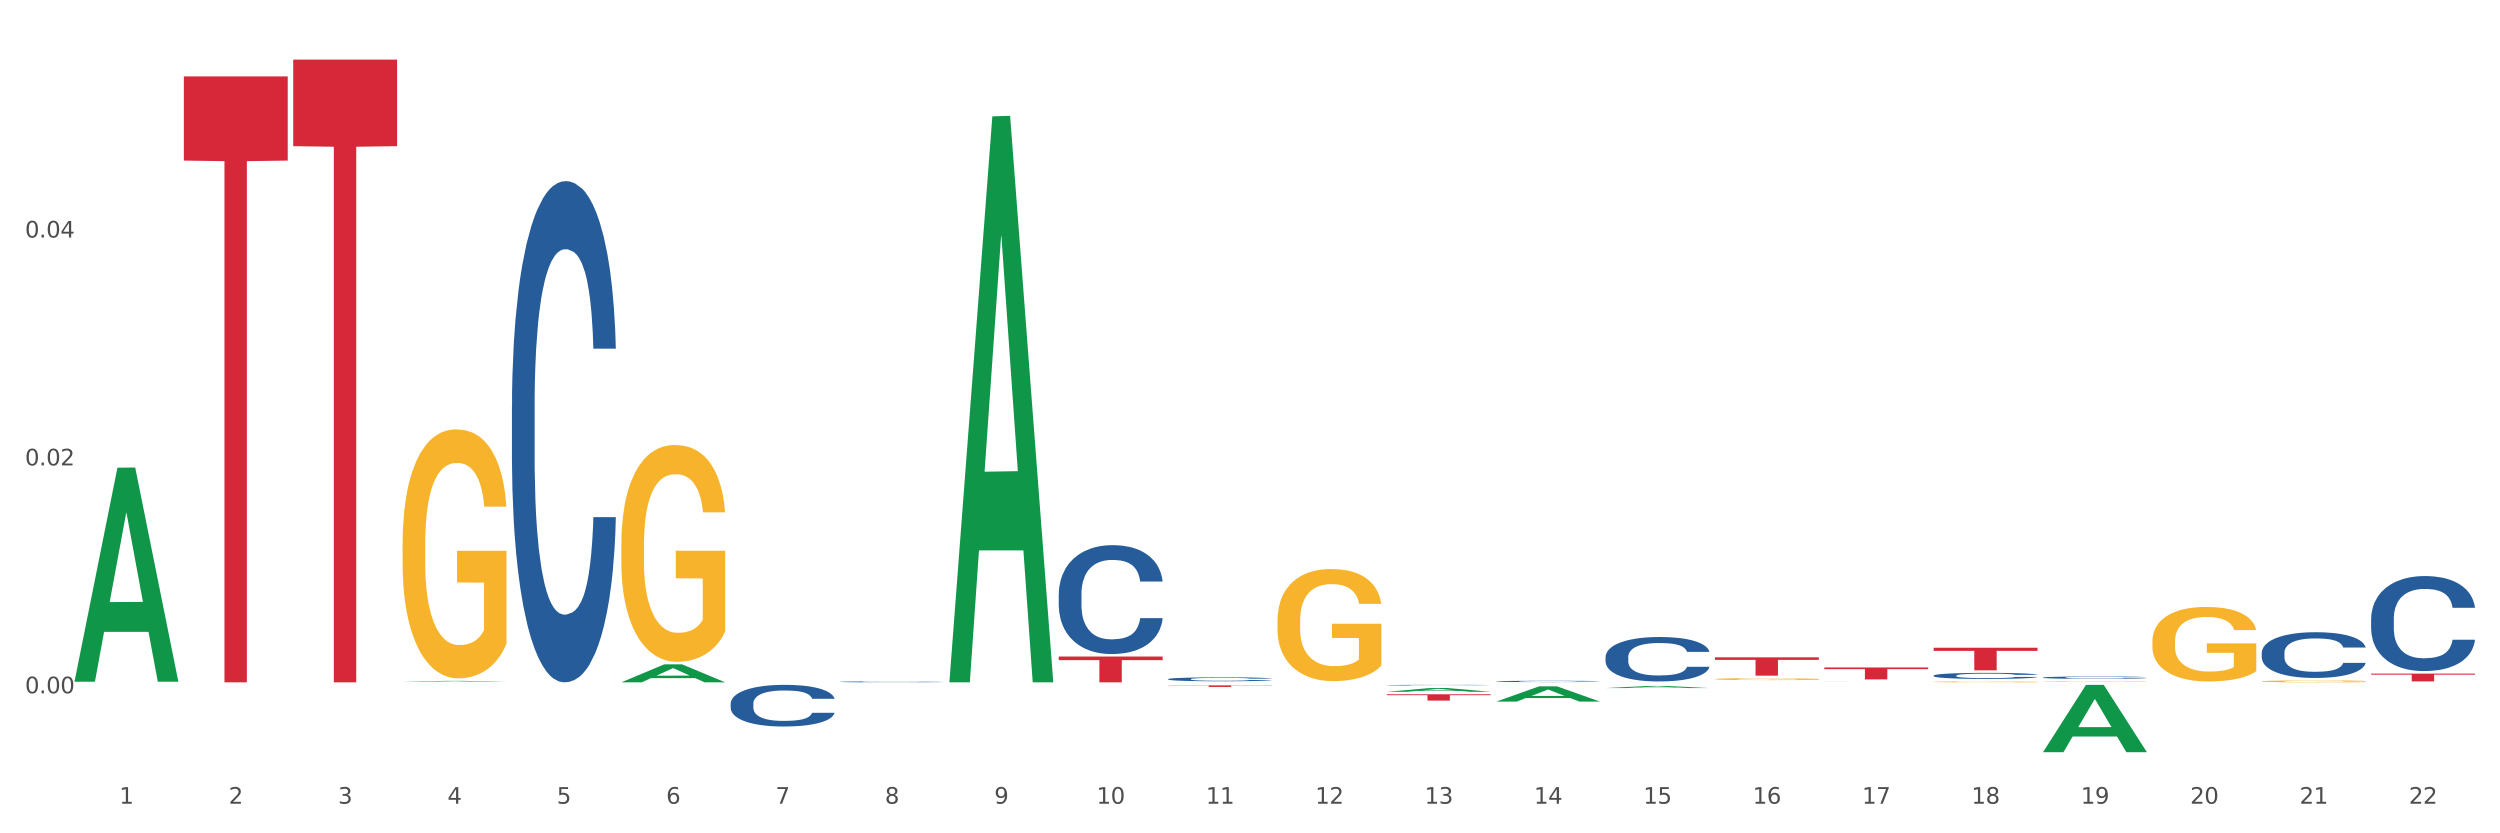 <?xml version="1.0" encoding="utf-8" standalone="no"?>
<!DOCTYPE svg PUBLIC "-//W3C//DTD SVG 1.1//EN"
  "http://www.w3.org/Graphics/SVG/1.1/DTD/svg11.dtd">
<svg xmlns:xlink="http://www.w3.org/1999/xlink" width="1080pt" height="360pt" viewBox="0 0 1080 360" xmlns="http://www.w3.org/2000/svg" version="1.1">
 <rect x="0" y="0" width="1080" height="360" fill="#333333" stroke="none"/>
 <defs>
  <style type="text/css">*{stroke-linejoin: round; stroke-linecap: butt}</style>
 </defs>
 <g id="figure_1">
  <g id="patch_1">
   <path d="M 0 360 
L 1080 360 
L 1080 0 
L 0 0 
z
" style="fill: #ffffff; stroke: #ffffff; stroke-linejoin: miter"/>
  </g>
  <g id="axes_1">
   <g id="matplotlib.axis_1">
    <g id="xtick_1">
     <g id="text_1">
      <!-- 1 -->
      <g style="fill: #4d4d4d" transform="translate(51.562 347.204) scale(0.096 -0.096)">
       <defs>
        <path id="DejaVuSans-31" d="M 794 531 
L 1825 531 
L 1825 4091 
L 703 3866 
L 703 4441 
L 1819 4666 
L 2450 4666 
L 2450 531 
L 3481 531 
L 3481 0 
L 794 0 
L 794 531 
z
" transform="scale(0.016)"/>
       </defs>
       <use xlink:href="#DejaVuSans-31"/>
      </g>
     </g>
    </g>
    <g id="xtick_2">
     <g id="text_2">
      <!-- 2 -->
      <g style="fill: #4d4d4d" transform="translate(98.807 347.204) scale(0.096 -0.096)">
       <defs>
        <path id="DejaVuSans-32" d="M 1228 531 
L 3431 531 
L 3431 0 
L 469 0 
L 469 531 
Q 828 903 1448 1529 
Q 2069 2156 2228 2338 
Q 2531 2678 2651 2914 
Q 2772 3150 2772 3378 
Q 2772 3750 2511 3984 
Q 2250 4219 1831 4219 
Q 1534 4219 1204 4116 
Q 875 4013 500 3803 
L 500 4441 
Q 881 4594 1212 4672 
Q 1544 4750 1819 4750 
Q 2544 4750 2975 4387 
Q 3406 4025 3406 3419 
Q 3406 3131 3298 2873 
Q 3191 2616 2906 2266 
Q 2828 2175 2409 1742 
Q 1991 1309 1228 531 
z
" transform="scale(0.016)"/>
       </defs>
       <use xlink:href="#DejaVuSans-32"/>
      </g>
     </g>
    </g>
    <g id="xtick_3">
     <g id="text_3">
      <!-- 3 -->
      <g style="fill: #4d4d4d" transform="translate(146.052 347.204) scale(0.096 -0.096)">
       <defs>
        <path id="DejaVuSans-33" d="M 2597 2516 
Q 3050 2419 3304 2112 
Q 3559 1806 3559 1356 
Q 3559 666 3084 287 
Q 2609 -91 1734 -91 
Q 1441 -91 1130 -33 
Q 819 25 488 141 
L 488 750 
Q 750 597 1062 519 
Q 1375 441 1716 441 
Q 2309 441 2620 675 
Q 2931 909 2931 1356 
Q 2931 1769 2642 2001 
Q 2353 2234 1838 2234 
L 1294 2234 
L 1294 2753 
L 1863 2753 
Q 2328 2753 2575 2939 
Q 2822 3125 2822 3475 
Q 2822 3834 2567 4026 
Q 2313 4219 1838 4219 
Q 1578 4219 1281 4162 
Q 984 4106 628 3988 
L 628 4550 
Q 988 4650 1302 4700 
Q 1616 4750 1894 4750 
Q 2613 4750 3031 4423 
Q 3450 4097 3450 3541 
Q 3450 3153 3228 2886 
Q 3006 2619 2597 2516 
z
" transform="scale(0.016)"/>
       </defs>
       <use xlink:href="#DejaVuSans-33"/>
      </g>
     </g>
    </g>
    <g id="xtick_4">
     <g id="text_4">
      <!-- 4 -->
      <g style="fill: #4d4d4d" transform="translate(193.297 347.204) scale(0.096 -0.096)">
       <defs>
        <path id="DejaVuSans-34" d="M 2419 4116 
L 825 1625 
L 2419 1625 
L 2419 4116 
z
M 2253 4666 
L 3047 4666 
L 3047 1625 
L 3713 1625 
L 3713 1100 
L 3047 1100 
L 3047 0 
L 2419 0 
L 2419 1100 
L 313 1100 
L 313 1709 
L 2253 4666 
z
" transform="scale(0.016)"/>
       </defs>
       <use xlink:href="#DejaVuSans-34"/>
      </g>
     </g>
    </g>
    <g id="xtick_5">
     <g id="text_5">
      <!-- 5 -->
      <g style="fill: #4d4d4d" transform="translate(240.542 347.204) scale(0.096 -0.096)">
       <defs>
        <path id="DejaVuSans-35" d="M 691 4666 
L 3169 4666 
L 3169 4134 
L 1269 4134 
L 1269 2991 
Q 1406 3038 1543 3061 
Q 1681 3084 1819 3084 
Q 2600 3084 3056 2656 
Q 3513 2228 3513 1497 
Q 3513 744 3044 326 
Q 2575 -91 1722 -91 
Q 1428 -91 1123 -41 
Q 819 9 494 109 
L 494 744 
Q 775 591 1075 516 
Q 1375 441 1709 441 
Q 2250 441 2565 725 
Q 2881 1009 2881 1497 
Q 2881 1984 2565 2268 
Q 2250 2553 1709 2553 
Q 1456 2553 1204 2497 
Q 953 2441 691 2322 
L 691 4666 
z
" transform="scale(0.016)"/>
       </defs>
       <use xlink:href="#DejaVuSans-35"/>
      </g>
     </g>
    </g>
    <g id="xtick_6">
     <g id="text_6">
      <!-- 6 -->
      <g style="fill: #4d4d4d" transform="translate(287.787 347.204) scale(0.096 -0.096)">
       <defs>
        <path id="DejaVuSans-36" d="M 2113 2584 
Q 1688 2584 1439 2293 
Q 1191 2003 1191 1497 
Q 1191 994 1439 701 
Q 1688 409 2113 409 
Q 2538 409 2786 701 
Q 3034 994 3034 1497 
Q 3034 2003 2786 2293 
Q 2538 2584 2113 2584 
z
M 3366 4563 
L 3366 3988 
Q 3128 4100 2886 4159 
Q 2644 4219 2406 4219 
Q 1781 4219 1451 3797 
Q 1122 3375 1075 2522 
Q 1259 2794 1537 2939 
Q 1816 3084 2150 3084 
Q 2853 3084 3261 2657 
Q 3669 2231 3669 1497 
Q 3669 778 3244 343 
Q 2819 -91 2113 -91 
Q 1303 -91 875 529 
Q 447 1150 447 2328 
Q 447 3434 972 4092 
Q 1497 4750 2381 4750 
Q 2619 4750 2861 4703 
Q 3103 4656 3366 4563 
z
" transform="scale(0.016)"/>
       </defs>
       <use xlink:href="#DejaVuSans-36"/>
      </g>
     </g>
    </g>
    <g id="xtick_7">
     <g id="text_7">
      <!-- 7 -->
      <g style="fill: #4d4d4d" transform="translate(335.032 347.204) scale(0.096 -0.096)">
       <defs>
        <path id="DejaVuSans-37" d="M 525 4666 
L 3525 4666 
L 3525 4397 
L 1831 0 
L 1172 0 
L 2766 4134 
L 525 4134 
L 525 4666 
z
" transform="scale(0.016)"/>
       </defs>
       <use xlink:href="#DejaVuSans-37"/>
      </g>
     </g>
    </g>
    <g id="xtick_8">
     <g id="text_8">
      <!-- 8 -->
      <g style="fill: #4d4d4d" transform="translate(382.276 347.204) scale(0.096 -0.096)">
       <defs>
        <path id="DejaVuSans-38" d="M 2034 2216 
Q 1584 2216 1326 1975 
Q 1069 1734 1069 1313 
Q 1069 891 1326 650 
Q 1584 409 2034 409 
Q 2484 409 2743 651 
Q 3003 894 3003 1313 
Q 3003 1734 2745 1975 
Q 2488 2216 2034 2216 
z
M 1403 2484 
Q 997 2584 770 2862 
Q 544 3141 544 3541 
Q 544 4100 942 4425 
Q 1341 4750 2034 4750 
Q 2731 4750 3128 4425 
Q 3525 4100 3525 3541 
Q 3525 3141 3298 2862 
Q 3072 2584 2669 2484 
Q 3125 2378 3379 2068 
Q 3634 1759 3634 1313 
Q 3634 634 3220 271 
Q 2806 -91 2034 -91 
Q 1263 -91 848 271 
Q 434 634 434 1313 
Q 434 1759 690 2068 
Q 947 2378 1403 2484 
z
M 1172 3481 
Q 1172 3119 1398 2916 
Q 1625 2713 2034 2713 
Q 2441 2713 2670 2916 
Q 2900 3119 2900 3481 
Q 2900 3844 2670 4047 
Q 2441 4250 2034 4250 
Q 1625 4250 1398 4047 
Q 1172 3844 1172 3481 
z
" transform="scale(0.016)"/>
       </defs>
       <use xlink:href="#DejaVuSans-38"/>
      </g>
     </g>
    </g>
    <g id="xtick_9">
     <g id="text_9">
      <!-- 9 -->
      <g style="fill: #4d4d4d" transform="translate(429.521 347.204) scale(0.096 -0.096)">
       <defs>
        <path id="DejaVuSans-39" d="M 703 97 
L 703 672 
Q 941 559 1184 500 
Q 1428 441 1663 441 
Q 2288 441 2617 861 
Q 2947 1281 2994 2138 
Q 2813 1869 2534 1725 
Q 2256 1581 1919 1581 
Q 1219 1581 811 2004 
Q 403 2428 403 3163 
Q 403 3881 828 4315 
Q 1253 4750 1959 4750 
Q 2769 4750 3195 4129 
Q 3622 3509 3622 2328 
Q 3622 1225 3098 567 
Q 2575 -91 1691 -91 
Q 1453 -91 1209 -44 
Q 966 3 703 97 
z
M 1959 2075 
Q 2384 2075 2632 2365 
Q 2881 2656 2881 3163 
Q 2881 3666 2632 3958 
Q 2384 4250 1959 4250 
Q 1534 4250 1286 3958 
Q 1038 3666 1038 3163 
Q 1038 2656 1286 2365 
Q 1534 2075 1959 2075 
z
" transform="scale(0.016)"/>
       </defs>
       <use xlink:href="#DejaVuSans-39"/>
      </g>
     </g>
    </g>
    <g id="xtick_10">
     <g id="text_10">
      <!-- 10 -->
      <g style="fill: #4d4d4d" transform="translate(473.712 347.204) scale(0.096 -0.096)">
       <defs>
        <path id="DejaVuSans-30" d="M 2034 4250 
Q 1547 4250 1301 3770 
Q 1056 3291 1056 2328 
Q 1056 1369 1301 889 
Q 1547 409 2034 409 
Q 2525 409 2770 889 
Q 3016 1369 3016 2328 
Q 3016 3291 2770 3770 
Q 2525 4250 2034 4250 
z
M 2034 4750 
Q 2819 4750 3233 4129 
Q 3647 3509 3647 2328 
Q 3647 1150 3233 529 
Q 2819 -91 2034 -91 
Q 1250 -91 836 529 
Q 422 1150 422 2328 
Q 422 3509 836 4129 
Q 1250 4750 2034 4750 
z
" transform="scale(0.016)"/>
       </defs>
       <use xlink:href="#DejaVuSans-31"/>
       <use xlink:href="#DejaVuSans-30" transform="translate(63.623 0)"/>
      </g>
     </g>
    </g>
    <g id="xtick_11">
     <g id="text_11">
      <!-- 11 -->
      <g style="fill: #4d4d4d" transform="translate(520.957 347.204) scale(0.096 -0.096)">
       <use xlink:href="#DejaVuSans-31"/>
       <use xlink:href="#DejaVuSans-31" transform="translate(63.623 0)"/>
      </g>
     </g>
    </g>
    <g id="xtick_12">
     <g id="text_12">
      <!-- 12 -->
      <g style="fill: #4d4d4d" transform="translate(568.202 347.204) scale(0.096 -0.096)">
       <use xlink:href="#DejaVuSans-31"/>
       <use xlink:href="#DejaVuSans-32" transform="translate(63.623 0)"/>
      </g>
     </g>
    </g>
    <g id="xtick_13">
     <g id="text_13">
      <!-- 13 -->
      <g style="fill: #4d4d4d" transform="translate(615.447 347.204) scale(0.096 -0.096)">
       <use xlink:href="#DejaVuSans-31"/>
       <use xlink:href="#DejaVuSans-33" transform="translate(63.623 0)"/>
      </g>
     </g>
    </g>
    <g id="xtick_14">
     <g id="text_14">
      <!-- 14 -->
      <g style="fill: #4d4d4d" transform="translate(662.692 347.204) scale(0.096 -0.096)">
       <use xlink:href="#DejaVuSans-31"/>
       <use xlink:href="#DejaVuSans-34" transform="translate(63.623 0)"/>
      </g>
     </g>
    </g>
    <g id="xtick_15">
     <g id="text_15">
      <!-- 15 -->
      <g style="fill: #4d4d4d" transform="translate(709.937 347.204) scale(0.096 -0.096)">
       <use xlink:href="#DejaVuSans-31"/>
       <use xlink:href="#DejaVuSans-35" transform="translate(63.623 0)"/>
      </g>
     </g>
    </g>
    <g id="xtick_16">
     <g id="text_16">
      <!-- 16 -->
      <g style="fill: #4d4d4d" transform="translate(757.181 347.204) scale(0.096 -0.096)">
       <use xlink:href="#DejaVuSans-31"/>
       <use xlink:href="#DejaVuSans-36" transform="translate(63.623 0)"/>
      </g>
     </g>
    </g>
    <g id="xtick_17">
     <g id="text_17">
      <!-- 17 -->
      <g style="fill: #4d4d4d" transform="translate(804.426 347.204) scale(0.096 -0.096)">
       <use xlink:href="#DejaVuSans-31"/>
       <use xlink:href="#DejaVuSans-37" transform="translate(63.623 0)"/>
      </g>
     </g>
    </g>
    <g id="xtick_18">
     <g id="text_18">
      <!-- 18 -->
      <g style="fill: #4d4d4d" transform="translate(851.671 347.204) scale(0.096 -0.096)">
       <use xlink:href="#DejaVuSans-31"/>
       <use xlink:href="#DejaVuSans-38" transform="translate(63.623 0)"/>
      </g>
     </g>
    </g>
    <g id="xtick_19">
     <g id="text_19">
      <!-- 19 -->
      <g style="fill: #4d4d4d" transform="translate(898.916 347.204) scale(0.096 -0.096)">
       <use xlink:href="#DejaVuSans-31"/>
       <use xlink:href="#DejaVuSans-39" transform="translate(63.623 0)"/>
      </g>
     </g>
    </g>
    <g id="xtick_20">
     <g id="text_20">
      <!-- 20 -->
      <g style="fill: #4d4d4d" transform="translate(946.161 347.204) scale(0.096 -0.096)">
       <use xlink:href="#DejaVuSans-32"/>
       <use xlink:href="#DejaVuSans-30" transform="translate(63.623 0)"/>
      </g>
     </g>
    </g>
    <g id="xtick_21">
     <g id="text_21">
      <!-- 21 -->
      <g style="fill: #4d4d4d" transform="translate(993.406 347.204) scale(0.096 -0.096)">
       <use xlink:href="#DejaVuSans-32"/>
       <use xlink:href="#DejaVuSans-31" transform="translate(63.623 0)"/>
      </g>
     </g>
    </g>
    <g id="xtick_22">
     <g id="text_22">
      <!-- 22 -->
      <g style="fill: #4d4d4d" transform="translate(1040.651 347.204) scale(0.096 -0.096)">
       <use xlink:href="#DejaVuSans-32"/>
       <use xlink:href="#DejaVuSans-32" transform="translate(63.623 0)"/>
      </g>
     </g>
    </g>
    <g id="xtick_23"/>
    <g id="xtick_24"/>
    <g id="xtick_25"/>
    <g id="xtick_26"/>
    <g id="xtick_27"/>
    <g id="xtick_28"/>
    <g id="xtick_29"/>
    <g id="xtick_30"/>
    <g id="xtick_31"/>
    <g id="xtick_32"/>
    <g id="xtick_33"/>
    <g id="xtick_34"/>
    <g id="xtick_35"/>
    <g id="xtick_36"/>
    <g id="xtick_37"/>
    <g id="xtick_38"/>
    <g id="xtick_39"/>
    <g id="xtick_40"/>
    <g id="xtick_41"/>
    <g id="xtick_42"/>
    <g id="xtick_43"/>
   </g>
   <g id="matplotlib.axis_2">
    <g id="ytick_1">
     <g id="text_23">
      <!-- 0.00 -->
      <g style="fill: #4d4d4d" transform="translate(10.8 299.5) scale(0.096 -0.096)">
       <defs>
        <path id="DejaVuSans-2e" d="M 684 794 
L 1344 794 
L 1344 0 
L 684 0 
L 684 794 
z
" transform="scale(0.016)"/>
       </defs>
       <use xlink:href="#DejaVuSans-30"/>
       <use xlink:href="#DejaVuSans-2e" transform="translate(63.623 0)"/>
       <use xlink:href="#DejaVuSans-30" transform="translate(95.41 0)"/>
       <use xlink:href="#DejaVuSans-30" transform="translate(159.033 0)"/>
      </g>
     </g>
    </g>
    <g id="ytick_2">
     <g id="text_24">
      <!-- 0.02 -->
      <g style="fill: #4d4d4d" transform="translate(10.8 201.056) scale(0.096 -0.096)">
       <use xlink:href="#DejaVuSans-30"/>
       <use xlink:href="#DejaVuSans-2e" transform="translate(63.623 0)"/>
       <use xlink:href="#DejaVuSans-30" transform="translate(95.41 0)"/>
       <use xlink:href="#DejaVuSans-32" transform="translate(159.033 0)"/>
      </g>
     </g>
    </g>
    <g id="ytick_3">
     <g id="text_25">
      <!-- 0.04 -->
      <g style="fill: #4d4d4d" transform="translate(10.8 102.612) scale(0.096 -0.096)">
       <use xlink:href="#DejaVuSans-30"/>
       <use xlink:href="#DejaVuSans-2e" transform="translate(63.623 0)"/>
       <use xlink:href="#DejaVuSans-30" transform="translate(95.41 0)"/>
       <use xlink:href="#DejaVuSans-34" transform="translate(159.033 0)"/>
      </g>
     </g>
    </g>
    <g id="ytick_4"/>
    <g id="ytick_5"/>
    <g id="ytick_6"/>
   </g>
   <g id="PolyCollection_1">
    <path d="M 32.175 294.34 
L 32.221 294.254 
L 50.73 202.045 
L 58.411 201.958 
L 77.058 294.514 
L 68.174 294.514 
L 64.148 272.961 
L 45.038 272.961 
L 44.899 273.309 
L 41.013 294.514 
L 32.175 294.514 
L 32.175 294.34 
L 47.444 260.099 
L 61.742 260.012 
L 54.663 221.686 
L 54.57 221.512 
L 54.478 221.773 
L 47.398 260.012 
L 47.444 260.099 
L 32.175 294.34 
z
" clip-path="url(#p120e8b4777)" style="fill: #109648"/>
    <path d="M 788.093 288.337 
L 832.976 288.337 
L 832.976 289.053 
L 815.32 289.057 
L 815.32 293.487 
L 805.642 293.487 
L 805.642 289.057 
L 788.093 289.053 
L 788.093 288.342 
L 788.093 288.337 
z
" clip-path="url(#p120e8b4777)" style="fill: #d62839"/>
    <path d="M 740.848 283.963 
L 785.731 283.963 
L 785.731 285.065 
L 768.075 285.073 
L 768.075 291.895 
L 758.397 291.895 
L 758.397 285.073 
L 740.848 285.065 
L 740.848 283.971 
L 740.848 283.963 
z
" clip-path="url(#p120e8b4777)" style="fill: #d62839"/>
    <path d="M 599.113 299.935 
L 643.996 299.935 
L 643.996 300.314 
L 626.341 300.317 
L 626.341 302.66 
L 616.662 302.66 
L 616.662 300.317 
L 599.113 300.314 
L 599.113 299.938 
L 599.113 299.935 
z
" clip-path="url(#p120e8b4777)" style="fill: #d62839"/>
    <path d="M 504.624 296.079 
L 549.506 296.079 
L 549.506 296.174 
L 531.851 296.174 
L 531.851 296.76 
L 522.173 296.76 
L 522.173 296.174 
L 504.624 296.174 
L 504.624 296.08 
L 504.624 296.079 
z
" clip-path="url(#p120e8b4777)" style="fill: #d62839"/>
    <path d="M 457.379 283.624 
L 502.262 283.624 
L 502.262 285.173 
L 484.606 285.184 
L 484.606 294.772 
L 474.928 294.772 
L 474.928 285.184 
L 457.379 285.173 
L 457.379 283.634 
L 457.379 283.624 
z
" clip-path="url(#p120e8b4777)" style="fill: #d62839"/>
    <path d="M 126.665 25.759 
L 171.547 25.759 
L 171.547 63.143 
L 153.892 63.396 
L 153.892 294.772 
L 144.214 294.772 
L 144.214 63.396 
L 126.665 63.143 
L 126.665 26.012 
L 126.665 25.759 
z
" clip-path="url(#p120e8b4777)" style="fill: #d62839"/>
    <path d="M 173.91 235.196 
L 173.963 235.098 
L 173.963 231.561 
L 174.069 228.516 
L 174.598 221.148 
L 175.393 215.058 
L 175.976 211.816 
L 176.559 209.164 
L 177.248 206.511 
L 178.096 203.761 
L 179.633 199.733 
L 180.586 197.67 
L 181.752 195.509 
L 183.872 192.365 
L 185.408 190.597 
L 186.998 189.123 
L 189.595 187.355 
L 191.29 186.569 
L 193.092 185.98 
L 195.265 185.587 
L 196.907 185.489 
L 200.511 185.783 
L 203.584 186.667 
L 205.068 187.355 
L 206.975 188.534 
L 207.982 189.32 
L 209.625 190.892 
L 211.321 192.955 
L 212.486 194.723 
L 214.235 198.063 
L 215.56 201.403 
L 216.779 205.529 
L 217.415 208.378 
L 217.891 211.03 
L 218.315 214.075 
L 218.739 218.889 
L 209.201 218.889 
L 208.83 215.451 
L 208.247 212.209 
L 207.399 209.065 
L 206.658 207.101 
L 205.386 204.645 
L 204.22 203.073 
L 203.001 201.894 
L 201.517 200.912 
L 200.352 200.421 
L 198.709 200.028 
L 195.477 200.126 
L 193.304 200.912 
L 191.82 201.894 
L 190.866 202.778 
L 190.019 203.761 
L 189.065 205.136 
L 187.952 207.199 
L 187.157 209.065 
L 186.362 211.423 
L 185.726 213.781 
L 185.144 216.531 
L 184.667 219.478 
L 184.296 222.524 
L 183.978 226.257 
L 183.713 232.446 
L 183.713 245.904 
L 183.819 248.949 
L 184.084 252.977 
L 184.402 256.022 
L 184.932 259.657 
L 185.408 262.113 
L 186.309 265.649 
L 187.316 268.596 
L 188.111 270.463 
L 188.906 272.035 
L 190.284 274.196 
L 191.82 275.964 
L 193.145 277.045 
L 194.947 278.027 
L 196.165 278.42 
L 197.225 278.617 
L 199.822 278.617 
L 201.676 278.322 
L 203.743 277.634 
L 205.333 276.75 
L 206.658 275.669 
L 208.141 273.901 
L 209.095 272.231 
L 209.095 251.7 
L 197.437 251.602 
L 197.437 237.947 
L 218.792 237.947 
L 218.792 278.027 
L 217.891 280.09 
L 216.885 281.957 
L 215.825 283.627 
L 214.235 285.69 
L 212.327 287.654 
L 210.632 289.03 
L 208.83 290.208 
L 206.711 291.289 
L 203.955 292.271 
L 202.259 292.664 
L 200.14 292.959 
L 197.649 293.057 
L 195.477 292.861 
L 193.357 292.37 
L 191.131 291.485 
L 188.959 290.208 
L 187.316 288.931 
L 185.673 287.36 
L 183.925 285.297 
L 182.547 283.332 
L 181.487 281.564 
L 180.321 279.304 
L 179.05 276.357 
L 178.096 273.705 
L 177.248 270.954 
L 176.347 267.418 
L 175.711 264.372 
L 175.075 260.541 
L 174.704 257.692 
L 174.281 253.272 
L 173.963 247.083 
L 173.91 235.196 
z
" clip-path="url(#p120e8b4777)" style="fill: #f7b32b"/>
    <path d="M 79.42 32.992 
L 124.303 32.992 
L 124.303 69.371 
L 106.647 69.617 
L 106.647 294.772 
L 96.969 294.772 
L 96.969 69.617 
L 79.42 69.371 
L 79.42 33.238 
L 79.42 32.992 
z
" clip-path="url(#p120e8b4777)" style="fill: #d62839"/>
    <path d="M 221.154 175.538 
L 221.208 175.34 
L 221.208 169.804 
L 221.367 162.29 
L 221.95 148.448 
L 222.693 137.968 
L 223.966 125.709 
L 224.656 120.568 
L 225.558 114.833 
L 227.415 105.54 
L 229.537 97.63 
L 231.022 93.28 
L 232.136 90.512 
L 234.63 85.569 
L 236.062 83.393 
L 237.548 81.614 
L 238.821 80.427 
L 240.943 79.043 
L 242.641 78.45 
L 244.604 78.252 
L 246.248 78.45 
L 248.424 79.241 
L 251.607 81.614 
L 252.827 82.998 
L 254.472 85.371 
L 256.169 88.535 
L 257.549 91.698 
L 259.14 96.246 
L 260.785 102.178 
L 262.376 109.692 
L 263.491 116.613 
L 264.392 123.929 
L 265.188 132.827 
L 265.772 142.516 
L 266.037 150.623 
L 256.328 150.623 
L 256.063 143.307 
L 255.533 135.398 
L 255.002 130.059 
L 254.419 125.709 
L 253.517 120.765 
L 252.721 117.602 
L 251.395 113.845 
L 250.174 111.472 
L 249.166 110.088 
L 247.946 108.901 
L 245.347 107.715 
L 243.49 107.715 
L 242.323 108.11 
L 240.89 109.099 
L 239.67 110.483 
L 238.237 112.856 
L 237.123 115.427 
L 236.009 118.788 
L 235.373 121.161 
L 234.418 125.511 
L 233.781 129.07 
L 232.932 135.2 
L 232.455 139.55 
L 231.606 150.821 
L 231.235 159.126 
L 231.075 164.86 
L 230.969 171.188 
L 230.969 202.034 
L 231.288 215.876 
L 231.553 221.808 
L 231.977 228.531 
L 232.773 237.231 
L 233.94 245.734 
L 235.16 251.864 
L 236.168 255.621 
L 237.123 258.389 
L 238.078 260.564 
L 239.245 262.541 
L 240.2 263.728 
L 241.633 264.914 
L 243.331 265.507 
L 244.657 265.507 
L 247.363 264.519 
L 248.583 263.53 
L 249.75 262.146 
L 251.023 259.971 
L 252.031 257.598 
L 252.615 255.818 
L 253.57 252.061 
L 254.312 248.107 
L 254.949 243.559 
L 255.374 239.604 
L 255.851 233.672 
L 256.222 226.949 
L 256.328 223.39 
L 266.037 223.39 
L 265.825 230.508 
L 265.454 237.429 
L 264.711 246.723 
L 264.127 252.061 
L 263.225 258.587 
L 262.27 264.123 
L 260.944 270.253 
L 259.724 274.801 
L 258.451 278.756 
L 257.071 282.315 
L 254.578 287.258 
L 253.676 288.642 
L 251.766 291.015 
L 250.28 292.399 
L 248.105 293.784 
L 245.877 294.575 
L 243.543 294.772 
L 241.474 294.377 
L 239.192 293.19 
L 237.76 292.004 
L 236.168 290.224 
L 234.312 287.456 
L 232.561 284.095 
L 230.916 280.14 
L 229.378 275.592 
L 227.945 270.451 
L 226.088 261.948 
L 224.709 253.643 
L 223.701 245.932 
L 223.011 239.406 
L 222.322 231.102 
L 221.95 225.367 
L 221.367 211.526 
L 221.154 198.673 
L 221.154 175.538 
z
" clip-path="url(#p120e8b4777)" style="fill: #255c99"/>
    <path d="M 315.644 303.94 
L 315.697 303.924 
L 315.697 303.463 
L 315.856 302.839 
L 316.44 301.688 
L 317.183 300.817 
L 318.456 299.798 
L 319.146 299.37 
L 320.048 298.894 
L 321.904 298.121 
L 324.027 297.464 
L 325.512 297.102 
L 326.626 296.872 
L 329.12 296.461 
L 330.552 296.28 
L 332.038 296.132 
L 333.311 296.033 
L 335.433 295.918 
L 337.131 295.869 
L 339.094 295.853 
L 340.738 295.869 
L 342.913 295.935 
L 346.097 296.132 
L 347.317 296.247 
L 348.961 296.444 
L 350.659 296.707 
L 352.038 296.97 
L 353.63 297.348 
L 355.275 297.842 
L 356.866 298.466 
L 357.98 299.042 
L 358.882 299.65 
L 359.678 300.389 
L 360.262 301.195 
L 360.527 301.869 
L 350.818 301.869 
L 350.553 301.261 
L 350.022 300.603 
L 349.492 300.159 
L 348.908 299.798 
L 348.006 299.387 
L 347.211 299.124 
L 345.884 298.811 
L 344.664 298.614 
L 343.656 298.499 
L 342.436 298.4 
L 339.836 298.302 
L 337.979 298.302 
L 336.812 298.335 
L 335.38 298.417 
L 334.16 298.532 
L 332.727 298.729 
L 331.613 298.943 
L 330.499 299.222 
L 329.862 299.42 
L 328.907 299.781 
L 328.271 300.077 
L 327.422 300.587 
L 326.944 300.948 
L 326.096 301.885 
L 325.724 302.576 
L 325.565 303.052 
L 325.459 303.578 
L 325.459 306.143 
L 325.777 307.293 
L 326.043 307.786 
L 326.467 308.345 
L 327.263 309.069 
L 328.43 309.775 
L 329.65 310.285 
L 330.658 310.597 
L 331.613 310.827 
L 332.568 311.008 
L 333.735 311.173 
L 334.69 311.271 
L 336.123 311.37 
L 337.82 311.419 
L 339.147 311.419 
L 341.852 311.337 
L 343.073 311.255 
L 344.24 311.14 
L 345.513 310.959 
L 346.521 310.762 
L 347.105 310.614 
L 348.059 310.301 
L 348.802 309.973 
L 349.439 309.595 
L 349.863 309.266 
L 350.341 308.773 
L 350.712 308.214 
L 350.818 307.918 
L 360.527 307.918 
L 360.315 308.51 
L 359.943 309.085 
L 359.201 309.858 
L 358.617 310.301 
L 357.715 310.844 
L 356.76 311.304 
L 355.434 311.814 
L 354.214 312.192 
L 352.94 312.52 
L 351.561 312.816 
L 349.067 313.227 
L 348.166 313.342 
L 346.256 313.54 
L 344.77 313.655 
L 342.595 313.77 
L 340.367 313.835 
L 338.033 313.852 
L 335.963 313.819 
L 333.682 313.72 
L 332.25 313.622 
L 330.658 313.474 
L 328.801 313.244 
L 327.051 312.964 
L 325.406 312.635 
L 323.867 312.257 
L 322.435 311.83 
L 320.578 311.123 
L 319.199 310.433 
L 318.191 309.792 
L 317.501 309.249 
L 316.811 308.559 
L 316.44 308.082 
L 315.856 306.932 
L 315.644 305.863 
L 315.644 303.94 
z
" clip-path="url(#p120e8b4777)" style="fill: #255c99"/>
    <path d="M 362.889 294.551 
L 362.942 294.551 
L 362.942 294.54 
L 363.101 294.526 
L 363.685 294.501 
L 364.428 294.481 
L 365.701 294.459 
L 366.391 294.449 
L 367.293 294.438 
L 369.149 294.421 
L 371.271 294.406 
L 372.757 294.398 
L 373.871 294.393 
L 376.365 294.384 
L 377.797 294.38 
L 379.282 294.377 
L 380.556 294.375 
L 382.678 294.372 
L 384.375 294.371 
L 386.338 294.371 
L 387.983 294.371 
L 390.158 294.372 
L 393.341 294.377 
L 394.562 294.379 
L 396.206 294.384 
L 397.904 294.39 
L 399.283 294.395 
L 400.875 294.404 
L 402.52 294.415 
L 404.111 294.429 
L 405.225 294.442 
L 406.127 294.455 
L 406.923 294.472 
L 407.506 294.49 
L 407.772 294.505 
L 398.063 294.505 
L 397.798 294.491 
L 397.267 294.477 
L 396.737 294.467 
L 396.153 294.459 
L 395.251 294.449 
L 394.456 294.444 
L 393.129 294.437 
L 391.909 294.432 
L 390.901 294.43 
L 389.681 294.427 
L 387.081 294.425 
L 385.224 294.425 
L 384.057 294.426 
L 382.625 294.428 
L 381.405 294.43 
L 379.972 294.435 
L 378.858 294.439 
L 377.744 294.446 
L 377.107 294.45 
L 376.152 294.458 
L 375.516 294.465 
L 374.667 294.476 
L 374.189 294.484 
L 373.341 294.505 
L 372.969 294.521 
L 372.81 294.531 
L 372.704 294.543 
L 372.704 294.6 
L 373.022 294.626 
L 373.287 294.637 
L 373.712 294.649 
L 374.508 294.666 
L 375.675 294.681 
L 376.895 294.693 
L 377.903 294.7 
L 378.858 294.705 
L 379.813 294.709 
L 380.98 294.712 
L 381.935 294.715 
L 383.367 294.717 
L 385.065 294.718 
L 386.391 294.718 
L 389.097 294.716 
L 390.317 294.714 
L 391.485 294.712 
L 392.758 294.708 
L 393.766 294.703 
L 394.349 294.7 
L 395.304 294.693 
L 396.047 294.686 
L 396.684 294.677 
L 397.108 294.67 
L 397.586 294.659 
L 397.957 294.646 
L 398.063 294.64 
L 407.772 294.64 
L 407.56 294.653 
L 407.188 294.666 
L 406.445 294.683 
L 405.862 294.693 
L 404.96 294.705 
L 404.005 294.715 
L 402.679 294.727 
L 401.458 294.735 
L 400.185 294.743 
L 398.806 294.749 
L 396.312 294.758 
L 395.41 294.761 
L 393.501 294.765 
L 392.015 294.768 
L 389.84 294.77 
L 387.612 294.772 
L 385.277 294.772 
L 383.208 294.772 
L 380.927 294.769 
L 379.495 294.767 
L 377.903 294.764 
L 376.046 294.759 
L 374.295 294.752 
L 372.651 294.745 
L 371.112 294.737 
L 369.68 294.727 
L 367.823 294.711 
L 366.444 294.696 
L 365.436 294.682 
L 364.746 294.67 
L 364.056 294.654 
L 363.685 294.643 
L 363.101 294.618 
L 362.889 294.594 
L 362.889 294.551 
z
" clip-path="url(#p120e8b4777)" style="fill: #255c99"/>
    <path d="M 457.379 256.641 
L 457.432 256.598 
L 457.432 255.395 
L 457.591 253.763 
L 458.175 250.756 
L 458.917 248.479 
L 460.191 245.816 
L 460.88 244.699 
L 461.782 243.453 
L 463.639 241.434 
L 465.761 239.716 
L 467.247 238.771 
L 468.361 238.17 
L 470.854 237.096 
L 472.287 236.623 
L 473.772 236.237 
L 475.045 235.979 
L 477.168 235.678 
L 478.865 235.549 
L 480.828 235.506 
L 482.473 235.549 
L 484.648 235.721 
L 487.831 236.237 
L 489.051 236.537 
L 490.696 237.053 
L 492.394 237.74 
L 493.773 238.427 
L 495.365 239.415 
L 497.009 240.704 
L 498.601 242.336 
L 499.715 243.84 
L 500.617 245.429 
L 501.413 247.362 
L 501.996 249.467 
L 502.262 251.228 
L 492.553 251.228 
L 492.288 249.639 
L 491.757 247.921 
L 491.227 246.761 
L 490.643 245.816 
L 489.741 244.742 
L 488.945 244.055 
L 487.619 243.238 
L 486.399 242.723 
L 485.391 242.422 
L 484.171 242.165 
L 481.571 241.907 
L 479.714 241.907 
L 478.547 241.993 
L 477.114 242.207 
L 475.894 242.508 
L 474.462 243.024 
L 473.348 243.582 
L 472.234 244.312 
L 471.597 244.828 
L 470.642 245.773 
L 470.005 246.546 
L 469.157 247.878 
L 468.679 248.823 
L 467.83 251.271 
L 467.459 253.075 
L 467.3 254.321 
L 467.194 255.696 
L 467.194 262.397 
L 467.512 265.404 
L 467.777 266.693 
L 468.202 268.153 
L 468.997 270.043 
L 470.165 271.89 
L 471.385 273.222 
L 472.393 274.038 
L 473.348 274.64 
L 474.303 275.112 
L 475.47 275.542 
L 476.425 275.799 
L 477.857 276.057 
L 479.555 276.186 
L 480.881 276.186 
L 483.587 275.971 
L 484.807 275.757 
L 485.974 275.456 
L 487.248 274.983 
L 488.256 274.468 
L 488.839 274.081 
L 489.794 273.265 
L 490.537 272.406 
L 491.173 271.418 
L 491.598 270.559 
L 492.075 269.27 
L 492.447 267.81 
L 492.553 267.036 
L 502.262 267.036 
L 502.049 268.583 
L 501.678 270.086 
L 500.935 272.105 
L 500.352 273.265 
L 499.45 274.683 
L 498.495 275.885 
L 497.168 277.217 
L 495.948 278.205 
L 494.675 279.064 
L 493.296 279.837 
L 490.802 280.911 
L 489.9 281.212 
L 487.99 281.727 
L 486.505 282.028 
L 484.33 282.329 
L 482.101 282.501 
L 479.767 282.544 
L 477.698 282.458 
L 475.417 282.2 
L 473.984 281.942 
L 472.393 281.556 
L 470.536 280.954 
L 468.785 280.224 
L 467.141 279.365 
L 465.602 278.377 
L 464.17 277.26 
L 462.313 275.413 
L 460.933 273.609 
L 459.925 271.933 
L 459.236 270.516 
L 458.546 268.712 
L 458.175 267.466 
L 457.591 264.459 
L 457.379 261.667 
L 457.379 256.641 
z
" clip-path="url(#p120e8b4777)" style="fill: #255c99"/>
    <path d="M 1024.317 267.3 
L 1024.37 267.262 
L 1024.37 266.212 
L 1024.53 264.788 
L 1025.113 262.164 
L 1025.856 260.177 
L 1027.129 257.853 
L 1027.819 256.878 
L 1028.721 255.791 
L 1030.578 254.029 
L 1032.7 252.529 
L 1034.185 251.705 
L 1035.299 251.18 
L 1037.793 250.243 
L 1039.225 249.83 
L 1040.711 249.493 
L 1041.984 249.268 
L 1044.106 249.006 
L 1045.804 248.893 
L 1047.767 248.856 
L 1049.411 248.893 
L 1051.586 249.043 
L 1054.77 249.493 
L 1055.99 249.755 
L 1057.634 250.205 
L 1059.332 250.805 
L 1060.712 251.405 
L 1062.303 252.267 
L 1063.948 253.392 
L 1065.539 254.816 
L 1066.653 256.128 
L 1067.555 257.515 
L 1068.351 259.202 
L 1068.935 261.039 
L 1069.2 262.576 
L 1059.491 262.576 
L 1059.226 261.189 
L 1058.696 259.69 
L 1058.165 258.677 
L 1057.581 257.853 
L 1056.68 256.915 
L 1055.884 256.316 
L 1054.557 255.603 
L 1053.337 255.154 
L 1052.329 254.891 
L 1051.109 254.666 
L 1048.509 254.441 
L 1046.653 254.441 
L 1045.485 254.516 
L 1044.053 254.704 
L 1042.833 254.966 
L 1041.4 255.416 
L 1040.286 255.903 
L 1039.172 256.541 
L 1038.536 256.99 
L 1037.581 257.815 
L 1036.944 258.49 
L 1036.095 259.652 
L 1035.618 260.477 
L 1034.769 262.614 
L 1034.397 264.188 
L 1034.238 265.275 
L 1034.132 266.475 
L 1034.132 272.323 
L 1034.45 274.947 
L 1034.716 276.072 
L 1035.14 277.346 
L 1035.936 278.996 
L 1037.103 280.608 
L 1038.323 281.77 
L 1039.331 282.482 
L 1040.286 283.007 
L 1041.241 283.419 
L 1042.408 283.794 
L 1043.363 284.019 
L 1044.796 284.244 
L 1046.493 284.357 
L 1047.82 284.357 
L 1050.525 284.169 
L 1051.746 283.982 
L 1052.913 283.719 
L 1054.186 283.307 
L 1055.194 282.857 
L 1055.778 282.52 
L 1056.733 281.807 
L 1057.475 281.058 
L 1058.112 280.195 
L 1058.536 279.446 
L 1059.014 278.321 
L 1059.385 277.046 
L 1059.491 276.372 
L 1069.2 276.372 
L 1068.988 277.721 
L 1068.616 279.033 
L 1067.874 280.795 
L 1067.29 281.807 
L 1066.388 283.045 
L 1065.433 284.094 
L 1064.107 285.256 
L 1062.887 286.119 
L 1061.613 286.868 
L 1060.234 287.543 
L 1057.741 288.48 
L 1056.839 288.743 
L 1054.929 289.193 
L 1053.443 289.455 
L 1051.268 289.717 
L 1049.04 289.867 
L 1046.706 289.905 
L 1044.637 289.83 
L 1042.355 289.605 
L 1040.923 289.38 
L 1039.331 289.043 
L 1037.474 288.518 
L 1035.724 287.88 
L 1034.079 287.131 
L 1032.541 286.268 
L 1031.108 285.294 
L 1029.251 283.682 
L 1027.872 282.107 
L 1026.864 280.645 
L 1026.174 279.408 
L 1025.485 277.834 
L 1025.113 276.747 
L 1024.53 274.122 
L 1024.317 271.686 
L 1024.317 267.3 
z
" clip-path="url(#p120e8b4777)" style="fill: #255c99"/>
    <path d="M 977.072 281.995 
L 977.126 281.977 
L 977.126 281.472 
L 977.285 280.786 
L 977.868 279.523 
L 978.611 278.566 
L 979.884 277.448 
L 980.574 276.979 
L 981.476 276.455 
L 983.333 275.607 
L 985.455 274.885 
L 986.94 274.488 
L 988.054 274.236 
L 990.548 273.785 
L 991.98 273.586 
L 993.466 273.424 
L 994.739 273.315 
L 996.861 273.189 
L 998.559 273.135 
L 1000.522 273.117 
L 1002.166 273.135 
L 1004.342 273.207 
L 1007.525 273.424 
L 1008.745 273.55 
L 1010.39 273.766 
L 1012.087 274.055 
L 1013.467 274.344 
L 1015.058 274.759 
L 1016.703 275.3 
L 1018.294 275.986 
L 1019.409 276.618 
L 1020.31 277.285 
L 1021.106 278.097 
L 1021.69 278.982 
L 1021.955 279.721 
L 1012.246 279.721 
L 1011.981 279.054 
L 1011.451 278.332 
L 1010.92 277.845 
L 1010.337 277.448 
L 1009.435 276.997 
L 1008.639 276.708 
L 1007.313 276.365 
L 1006.092 276.148 
L 1005.084 276.022 
L 1003.864 275.914 
L 1001.265 275.806 
L 999.408 275.806 
L 998.241 275.842 
L 996.808 275.932 
L 995.588 276.058 
L 994.155 276.275 
L 993.041 276.509 
L 991.927 276.816 
L 991.291 277.033 
L 990.336 277.43 
L 989.699 277.754 
L 988.85 278.314 
L 988.373 278.711 
L 987.524 279.739 
L 987.153 280.497 
L 986.993 281.021 
L 986.887 281.598 
L 986.887 284.413 
L 987.206 285.676 
L 987.471 286.218 
L 987.895 286.831 
L 988.691 287.625 
L 989.858 288.401 
L 991.078 288.96 
L 992.086 289.303 
L 993.041 289.556 
L 993.996 289.754 
L 995.163 289.935 
L 996.118 290.043 
L 997.551 290.151 
L 999.249 290.206 
L 1000.575 290.206 
L 1003.281 290.115 
L 1004.501 290.025 
L 1005.668 289.899 
L 1006.941 289.7 
L 1007.949 289.484 
L 1008.533 289.321 
L 1009.488 288.979 
L 1010.23 288.618 
L 1010.867 288.203 
L 1011.292 287.842 
L 1011.769 287.3 
L 1012.14 286.687 
L 1012.246 286.362 
L 1021.955 286.362 
L 1021.743 287.012 
L 1021.372 287.643 
L 1020.629 288.491 
L 1020.045 288.979 
L 1019.143 289.574 
L 1018.188 290.079 
L 1016.862 290.639 
L 1015.642 291.054 
L 1014.369 291.415 
L 1012.989 291.739 
L 1010.496 292.191 
L 1009.594 292.317 
L 1007.684 292.533 
L 1006.198 292.66 
L 1004.023 292.786 
L 1001.795 292.858 
L 999.461 292.876 
L 997.392 292.84 
L 995.11 292.732 
L 993.678 292.624 
L 992.086 292.461 
L 990.23 292.209 
L 988.479 291.902 
L 986.834 291.541 
L 985.296 291.126 
L 983.863 290.657 
L 982.006 289.881 
L 980.627 289.123 
L 979.619 288.419 
L 978.929 287.824 
L 978.24 287.066 
L 977.868 286.542 
L 977.285 285.279 
L 977.072 284.106 
L 977.072 281.995 
z
" clip-path="url(#p120e8b4777)" style="fill: #255c99"/>
    <path d="M 882.583 292.698 
L 882.636 292.697 
L 882.636 292.671 
L 882.795 292.636 
L 883.379 292.57 
L 884.121 292.521 
L 885.395 292.463 
L 886.084 292.438 
L 886.986 292.411 
L 888.843 292.367 
L 890.965 292.33 
L 892.451 292.309 
L 893.565 292.296 
L 896.058 292.273 
L 897.491 292.263 
L 898.976 292.254 
L 900.249 292.249 
L 902.371 292.242 
L 904.069 292.239 
L 906.032 292.238 
L 907.677 292.239 
L 909.852 292.243 
L 913.035 292.254 
L 914.255 292.261 
L 915.9 292.272 
L 917.598 292.287 
L 918.977 292.302 
L 920.569 292.323 
L 922.213 292.351 
L 923.805 292.387 
L 924.919 292.42 
L 925.821 292.454 
L 926.617 292.496 
L 927.2 292.542 
L 927.465 292.58 
L 917.757 292.58 
L 917.491 292.546 
L 916.961 292.509 
L 916.43 292.483 
L 915.847 292.463 
L 914.945 292.439 
L 914.149 292.424 
L 912.823 292.407 
L 911.603 292.395 
L 910.595 292.389 
L 909.374 292.383 
L 906.775 292.378 
L 904.918 292.378 
L 903.751 292.38 
L 902.318 292.384 
L 901.098 292.391 
L 899.666 292.402 
L 898.552 292.414 
L 897.438 292.43 
L 896.801 292.441 
L 895.846 292.462 
L 895.209 292.479 
L 894.36 292.508 
L 893.883 292.528 
L 893.034 292.581 
L 892.663 292.621 
L 892.504 292.648 
L 892.398 292.678 
L 892.398 292.824 
L 892.716 292.889 
L 892.981 292.917 
L 893.406 292.949 
L 894.201 292.99 
L 895.368 293.03 
L 896.589 293.059 
L 897.597 293.077 
L 898.552 293.09 
L 899.507 293.1 
L 900.674 293.11 
L 901.629 293.115 
L 903.061 293.121 
L 904.759 293.124 
L 906.085 293.124 
L 908.791 293.119 
L 910.011 293.114 
L 911.178 293.108 
L 912.451 293.097 
L 913.459 293.086 
L 914.043 293.078 
L 914.998 293.06 
L 915.741 293.041 
L 916.377 293.02 
L 916.802 293.001 
L 917.279 292.973 
L 917.651 292.941 
L 917.757 292.924 
L 927.465 292.924 
L 927.253 292.958 
L 926.882 292.991 
L 926.139 293.035 
L 925.555 293.06 
L 924.654 293.091 
L 923.699 293.117 
L 922.372 293.146 
L 921.152 293.167 
L 919.879 293.186 
L 918.499 293.203 
L 916.006 293.226 
L 915.104 293.233 
L 913.194 293.244 
L 911.709 293.251 
L 909.534 293.257 
L 907.305 293.261 
L 904.971 293.262 
L 902.902 293.26 
L 900.621 293.254 
L 899.188 293.249 
L 897.597 293.24 
L 895.74 293.227 
L 893.989 293.211 
L 892.344 293.193 
L 890.806 293.171 
L 889.373 293.147 
L 887.517 293.107 
L 886.137 293.067 
L 885.129 293.031 
L 884.44 293 
L 883.75 292.961 
L 883.379 292.934 
L 882.795 292.868 
L 882.583 292.808 
L 882.583 292.698 
z
" clip-path="url(#p120e8b4777)" style="fill: #255c99"/>
    <path d="M 835.338 291.85 
L 835.391 291.848 
L 835.391 291.781 
L 835.55 291.69 
L 836.134 291.522 
L 836.876 291.395 
L 838.15 291.247 
L 838.839 291.185 
L 839.741 291.115 
L 841.598 291.003 
L 843.72 290.907 
L 845.206 290.855 
L 846.32 290.821 
L 848.813 290.761 
L 850.246 290.735 
L 851.731 290.713 
L 853.004 290.699 
L 855.127 290.682 
L 856.824 290.675 
L 858.787 290.673 
L 860.432 290.675 
L 862.607 290.685 
L 865.79 290.713 
L 867.01 290.73 
L 868.655 290.759 
L 870.353 290.797 
L 871.732 290.835 
L 873.324 290.891 
L 874.968 290.962 
L 876.56 291.053 
L 877.674 291.137 
L 878.576 291.226 
L 879.372 291.333 
L 879.955 291.451 
L 880.221 291.549 
L 870.512 291.549 
L 870.247 291.46 
L 869.716 291.364 
L 869.186 291.3 
L 868.602 291.247 
L 867.7 291.187 
L 866.904 291.149 
L 865.578 291.104 
L 864.358 291.075 
L 863.35 291.058 
L 862.13 291.044 
L 859.53 291.029 
L 857.673 291.029 
L 856.506 291.034 
L 855.073 291.046 
L 853.853 291.063 
L 852.421 291.092 
L 851.307 291.123 
L 850.193 291.163 
L 849.556 291.192 
L 848.601 291.245 
L 847.964 291.288 
L 847.116 291.362 
L 846.638 291.415 
L 845.789 291.551 
L 845.418 291.652 
L 845.259 291.721 
L 845.153 291.798 
L 845.153 292.171 
L 845.471 292.338 
L 845.736 292.41 
L 846.161 292.492 
L 846.956 292.597 
L 848.124 292.7 
L 849.344 292.774 
L 850.352 292.819 
L 851.307 292.853 
L 852.262 292.879 
L 853.429 292.903 
L 854.384 292.917 
L 855.816 292.932 
L 857.514 292.939 
L 858.84 292.939 
L 861.546 292.927 
L 862.766 292.915 
L 863.933 292.898 
L 865.207 292.872 
L 866.215 292.843 
L 866.798 292.822 
L 867.753 292.776 
L 868.496 292.728 
L 869.132 292.673 
L 869.557 292.626 
L 870.034 292.554 
L 870.406 292.472 
L 870.512 292.429 
L 880.221 292.429 
L 880.008 292.515 
L 879.637 292.599 
L 878.894 292.712 
L 878.311 292.776 
L 877.409 292.855 
L 876.454 292.922 
L 875.127 292.996 
L 873.907 293.051 
L 872.634 293.099 
L 871.255 293.142 
L 868.761 293.202 
L 867.859 293.219 
L 865.949 293.248 
L 864.464 293.264 
L 862.289 293.281 
L 860.06 293.291 
L 857.726 293.293 
L 855.657 293.288 
L 853.376 293.274 
L 851.943 293.26 
L 850.352 293.238 
L 848.495 293.205 
L 846.744 293.164 
L 845.1 293.116 
L 843.561 293.061 
L 842.129 292.999 
L 840.272 292.896 
L 838.892 292.795 
L 837.884 292.702 
L 837.195 292.623 
L 836.505 292.523 
L 836.134 292.453 
L 835.55 292.286 
L 835.338 292.13 
L 835.338 291.85 
z
" clip-path="url(#p120e8b4777)" style="fill: #255c99"/>
    <path d="M 788.093 294.579 
L 788.146 294.579 
L 788.146 294.578 
L 788.305 294.577 
L 788.889 294.575 
L 789.632 294.574 
L 790.905 294.573 
L 791.594 294.572 
L 792.496 294.571 
L 794.353 294.57 
L 796.475 294.569 
L 797.961 294.569 
L 799.075 294.568 
L 801.568 294.568 
L 803.001 294.568 
L 804.486 294.567 
L 805.76 294.567 
L 807.882 294.567 
L 809.579 294.567 
L 811.542 294.567 
L 813.187 294.567 
L 815.362 294.567 
L 818.545 294.567 
L 819.765 294.567 
L 821.41 294.568 
L 823.108 294.568 
L 824.487 294.569 
L 826.079 294.569 
L 827.723 294.57 
L 829.315 294.571 
L 830.429 294.572 
L 831.331 294.572 
L 832.127 294.574 
L 832.71 294.575 
L 832.976 294.576 
L 823.267 294.576 
L 823.002 294.575 
L 822.471 294.574 
L 821.941 294.573 
L 821.357 294.573 
L 820.455 294.572 
L 819.659 294.572 
L 818.333 294.571 
L 817.113 294.571 
L 816.105 294.571 
L 814.885 294.571 
L 812.285 294.57 
L 810.428 294.57 
L 809.261 294.571 
L 807.829 294.571 
L 806.608 294.571 
L 805.176 294.571 
L 804.062 294.571 
L 802.948 294.572 
L 802.311 294.572 
L 801.356 294.573 
L 800.72 294.573 
L 799.871 294.574 
L 799.393 294.574 
L 798.544 294.576 
L 798.173 294.577 
L 798.014 294.577 
L 797.908 294.578 
L 797.908 294.582 
L 798.226 294.584 
L 798.491 294.584 
L 798.916 294.585 
L 799.712 294.586 
L 800.879 294.587 
L 802.099 294.588 
L 803.107 294.588 
L 804.062 294.589 
L 805.017 294.589 
L 806.184 294.589 
L 807.139 294.589 
L 808.571 294.59 
L 810.269 294.59 
L 811.595 294.59 
L 814.301 294.59 
L 815.521 294.589 
L 816.688 294.589 
L 817.962 294.589 
L 818.97 294.589 
L 819.553 294.589 
L 820.508 294.588 
L 821.251 294.588 
L 821.888 294.587 
L 822.312 294.587 
L 822.789 294.586 
L 823.161 294.585 
L 823.267 294.585 
L 832.976 294.585 
L 832.763 294.585 
L 832.392 294.586 
L 831.649 294.587 
L 831.066 294.588 
L 830.164 294.589 
L 829.209 294.59 
L 827.883 294.59 
L 826.662 294.591 
L 825.389 294.591 
L 824.01 294.592 
L 821.516 294.592 
L 820.614 294.593 
L 818.704 294.593 
L 817.219 294.593 
L 815.044 294.593 
L 812.816 294.593 
L 810.481 294.593 
L 808.412 294.593 
L 806.131 294.593 
L 804.699 294.593 
L 803.107 294.593 
L 801.25 294.592 
L 799.499 294.592 
L 797.855 294.591 
L 796.316 294.591 
L 794.884 294.59 
L 793.027 294.589 
L 791.648 294.588 
L 790.64 294.587 
L 789.95 294.587 
L 789.26 294.586 
L 788.889 294.585 
L 788.305 294.583 
L 788.093 294.582 
L 788.093 294.579 
z
" clip-path="url(#p120e8b4777)" style="fill: #255c99"/>
    <path d="M 693.603 283.813 
L 693.656 283.796 
L 693.656 283.305 
L 693.815 282.639 
L 694.399 281.412 
L 695.142 280.483 
L 696.415 279.396 
L 697.105 278.94 
L 698.007 278.432 
L 699.863 277.608 
L 701.986 276.907 
L 703.471 276.521 
L 704.585 276.276 
L 707.079 275.838 
L 708.511 275.645 
L 709.997 275.487 
L 711.27 275.382 
L 713.392 275.259 
L 715.09 275.207 
L 717.053 275.189 
L 718.697 275.207 
L 720.872 275.277 
L 724.056 275.487 
L 725.276 275.61 
L 726.92 275.82 
L 728.618 276.101 
L 729.997 276.381 
L 731.589 276.784 
L 733.234 277.31 
L 734.825 277.976 
L 735.939 278.59 
L 736.841 279.238 
L 737.637 280.027 
L 738.221 280.886 
L 738.486 281.605 
L 728.777 281.605 
L 728.512 280.956 
L 727.981 280.255 
L 727.451 279.782 
L 726.867 279.396 
L 725.965 278.958 
L 725.17 278.677 
L 723.843 278.344 
L 722.623 278.134 
L 721.615 278.011 
L 720.395 277.906 
L 717.795 277.801 
L 715.938 277.801 
L 714.771 277.836 
L 713.339 277.924 
L 712.119 278.046 
L 710.686 278.257 
L 709.572 278.485 
L 708.458 278.783 
L 707.821 278.993 
L 706.866 279.379 
L 706.23 279.694 
L 705.381 280.237 
L 704.903 280.623 
L 704.055 281.622 
L 703.683 282.358 
L 703.524 282.867 
L 703.418 283.428 
L 703.418 286.162 
L 703.736 287.389 
L 704.002 287.915 
L 704.426 288.511 
L 705.222 289.283 
L 706.389 290.036 
L 707.609 290.58 
L 708.617 290.913 
L 709.572 291.158 
L 710.527 291.351 
L 711.694 291.526 
L 712.649 291.631 
L 714.082 291.737 
L 715.779 291.789 
L 717.106 291.789 
L 719.811 291.702 
L 721.032 291.614 
L 722.199 291.491 
L 723.472 291.298 
L 724.48 291.088 
L 725.064 290.93 
L 726.018 290.597 
L 726.761 290.247 
L 727.398 289.843 
L 727.822 289.493 
L 728.3 288.967 
L 728.671 288.371 
L 728.777 288.056 
L 738.486 288.056 
L 738.274 288.687 
L 737.902 289.3 
L 737.16 290.124 
L 736.576 290.597 
L 735.674 291.176 
L 734.719 291.667 
L 733.393 292.21 
L 732.173 292.613 
L 730.899 292.964 
L 729.52 293.279 
L 727.026 293.717 
L 726.125 293.84 
L 724.215 294.051 
L 722.729 294.173 
L 720.554 294.296 
L 718.326 294.366 
L 715.992 294.384 
L 713.922 294.349 
L 711.641 294.243 
L 710.209 294.138 
L 708.617 293.98 
L 706.76 293.735 
L 705.01 293.437 
L 703.365 293.086 
L 701.826 292.683 
L 700.394 292.227 
L 698.537 291.474 
L 697.158 290.737 
L 696.15 290.054 
L 695.46 289.475 
L 694.77 288.739 
L 694.399 288.231 
L 693.815 287.004 
L 693.603 285.864 
L 693.603 283.813 
z
" clip-path="url(#p120e8b4777)" style="fill: #255c99"/>
    <path d="M 646.358 294.358 
L 646.411 294.357 
L 646.411 294.343 
L 646.571 294.323 
L 647.154 294.287 
L 647.897 294.259 
L 649.17 294.227 
L 649.86 294.213 
L 650.762 294.198 
L 652.619 294.174 
L 654.741 294.153 
L 656.226 294.142 
L 657.34 294.134 
L 659.834 294.121 
L 661.266 294.116 
L 662.752 294.111 
L 664.025 294.108 
L 666.147 294.104 
L 667.845 294.103 
L 669.808 294.102 
L 671.452 294.103 
L 673.627 294.105 
L 676.811 294.111 
L 678.031 294.115 
L 679.676 294.121 
L 681.373 294.129 
L 682.753 294.138 
L 684.344 294.15 
L 685.989 294.165 
L 687.58 294.185 
L 688.694 294.203 
L 689.596 294.222 
L 690.392 294.246 
L 690.976 294.271 
L 691.241 294.292 
L 681.532 294.292 
L 681.267 294.273 
L 680.737 294.252 
L 680.206 294.238 
L 679.622 294.227 
L 678.721 294.214 
L 677.925 294.206 
L 676.598 294.196 
L 675.378 294.189 
L 674.37 294.186 
L 673.15 294.183 
L 670.55 294.18 
L 668.694 294.18 
L 667.526 294.181 
L 666.094 294.183 
L 664.874 294.187 
L 663.441 294.193 
L 662.327 294.2 
L 661.213 294.209 
L 660.577 294.215 
L 659.622 294.226 
L 658.985 294.236 
L 658.136 294.252 
L 657.659 294.263 
L 656.81 294.293 
L 656.438 294.315 
L 656.279 294.33 
L 656.173 294.346 
L 656.173 294.427 
L 656.491 294.464 
L 656.757 294.479 
L 657.181 294.497 
L 657.977 294.52 
L 659.144 294.542 
L 660.364 294.558 
L 661.372 294.568 
L 662.327 294.575 
L 663.282 294.581 
L 664.449 294.586 
L 665.404 294.589 
L 666.837 294.592 
L 668.534 294.594 
L 669.861 294.594 
L 672.566 294.591 
L 673.787 294.589 
L 674.954 294.585 
L 676.227 294.579 
L 677.235 294.573 
L 677.819 294.568 
L 678.774 294.558 
L 679.516 294.548 
L 680.153 294.536 
L 680.577 294.526 
L 681.055 294.51 
L 681.426 294.493 
L 681.532 294.483 
L 691.241 294.483 
L 691.029 294.502 
L 690.657 294.52 
L 689.915 294.544 
L 689.331 294.558 
L 688.429 294.576 
L 687.474 294.59 
L 686.148 294.606 
L 684.928 294.618 
L 683.654 294.629 
L 682.275 294.638 
L 679.782 294.651 
L 678.88 294.655 
L 676.97 294.661 
L 675.484 294.664 
L 673.309 294.668 
L 671.081 294.67 
L 668.747 294.671 
L 666.678 294.67 
L 664.396 294.666 
L 662.964 294.663 
L 661.372 294.659 
L 659.515 294.651 
L 657.765 294.643 
L 656.12 294.632 
L 654.582 294.62 
L 653.149 294.607 
L 651.292 294.584 
L 649.913 294.563 
L 648.905 294.542 
L 648.215 294.525 
L 647.526 294.503 
L 647.154 294.488 
L 646.571 294.452 
L 646.358 294.418 
L 646.358 294.358 
z
" clip-path="url(#p120e8b4777)" style="fill: #255c99"/>
    <path d="M 835.338 279.817 
L 880.221 279.817 
L 880.221 281.175 
L 862.565 281.185 
L 862.565 289.592 
L 852.887 289.592 
L 852.887 281.185 
L 835.338 281.175 
L 835.338 279.826 
L 835.338 279.817 
z
" clip-path="url(#p120e8b4777)" style="fill: #d62839"/>
    <path d="M 599.113 295.986 
L 599.167 295.986 
L 599.167 295.978 
L 599.326 295.968 
L 599.909 295.949 
L 600.652 295.934 
L 601.925 295.918 
L 602.615 295.911 
L 603.517 295.903 
L 605.374 295.89 
L 607.496 295.879 
L 608.981 295.873 
L 610.095 295.869 
L 612.589 295.863 
L 614.021 295.86 
L 615.507 295.857 
L 616.78 295.856 
L 618.902 295.854 
L 620.6 295.853 
L 622.563 295.853 
L 624.207 295.853 
L 626.383 295.854 
L 629.566 295.857 
L 630.786 295.859 
L 632.431 295.862 
L 634.128 295.867 
L 635.508 295.871 
L 637.099 295.877 
L 638.744 295.885 
L 640.335 295.896 
L 641.45 295.905 
L 642.351 295.915 
L 643.147 295.927 
L 643.731 295.941 
L 643.996 295.952 
L 634.287 295.952 
L 634.022 295.942 
L 633.492 295.931 
L 632.961 295.924 
L 632.378 295.918 
L 631.476 295.911 
L 630.68 295.907 
L 629.354 295.901 
L 628.133 295.898 
L 627.125 295.896 
L 625.905 295.895 
L 623.306 295.893 
L 621.449 295.893 
L 620.282 295.894 
L 618.849 295.895 
L 617.629 295.897 
L 616.196 295.9 
L 615.082 295.904 
L 613.968 295.908 
L 613.332 295.911 
L 612.377 295.917 
L 611.74 295.922 
L 610.891 295.931 
L 610.414 295.937 
L 609.565 295.952 
L 609.194 295.963 
L 609.034 295.971 
L 608.928 295.98 
L 608.928 296.022 
L 609.247 296.041 
L 609.512 296.049 
L 609.936 296.059 
L 610.732 296.071 
L 611.899 296.082 
L 613.119 296.091 
L 614.127 296.096 
L 615.082 296.1 
L 616.037 296.103 
L 617.204 296.105 
L 618.159 296.107 
L 619.592 296.109 
L 621.29 296.109 
L 622.616 296.109 
L 625.322 296.108 
L 626.542 296.107 
L 627.709 296.105 
L 628.982 296.102 
L 629.99 296.098 
L 630.574 296.096 
L 631.529 296.091 
L 632.271 296.085 
L 632.908 296.079 
L 633.333 296.074 
L 633.81 296.066 
L 634.181 296.056 
L 634.287 296.052 
L 643.996 296.052 
L 643.784 296.061 
L 643.413 296.071 
L 642.67 296.084 
L 642.086 296.091 
L 641.184 296.1 
L 640.229 296.107 
L 638.903 296.116 
L 637.683 296.122 
L 636.41 296.127 
L 635.03 296.132 
L 632.537 296.139 
L 631.635 296.141 
L 629.725 296.144 
L 628.239 296.146 
L 626.064 296.148 
L 623.836 296.149 
L 621.502 296.149 
L 619.433 296.149 
L 617.151 296.147 
L 615.719 296.146 
L 614.127 296.143 
L 612.271 296.139 
L 610.52 296.135 
L 608.875 296.129 
L 607.337 296.123 
L 605.904 296.116 
L 604.047 296.104 
L 602.668 296.093 
L 601.66 296.082 
L 600.97 296.074 
L 600.281 296.062 
L 599.909 296.054 
L 599.326 296.035 
L 599.113 296.018 
L 599.113 295.986 
z
" clip-path="url(#p120e8b4777)" style="fill: #255c99"/>
    <path d="M 1024.317 290.985 
L 1069.2 290.985 
L 1069.2 291.454 
L 1051.545 291.457 
L 1051.545 294.359 
L 1041.866 294.359 
L 1041.866 291.457 
L 1024.317 291.454 
L 1024.317 290.988 
L 1024.317 290.985 
z
" clip-path="url(#p120e8b4777)" style="fill: #d62839"/>
    <path d="M 740.848 293.359 
L 740.901 293.358 
L 740.901 293.331 
L 741.007 293.307 
L 741.537 293.25 
L 742.332 293.203 
L 742.915 293.178 
L 743.498 293.158 
L 744.186 293.137 
L 745.034 293.116 
L 746.571 293.085 
L 747.525 293.069 
L 748.691 293.052 
L 750.81 293.028 
L 752.347 293.014 
L 753.937 293.003 
L 756.533 292.989 
L 758.229 292.983 
L 760.031 292.979 
L 762.203 292.976 
L 763.846 292.975 
L 767.449 292.977 
L 770.523 292.984 
L 772.006 292.989 
L 773.914 292.999 
L 774.921 293.005 
L 776.563 293.017 
L 778.259 293.033 
L 779.425 293.046 
L 781.174 293.072 
L 782.498 293.098 
L 783.717 293.13 
L 784.353 293.152 
L 784.83 293.172 
L 785.254 293.196 
L 785.678 293.233 
L 776.14 293.233 
L 775.769 293.206 
L 775.186 293.181 
L 774.338 293.157 
L 773.596 293.142 
L 772.324 293.123 
L 771.158 293.111 
L 769.94 293.102 
L 768.456 293.094 
L 767.29 293.09 
L 765.647 293.087 
L 762.415 293.088 
L 760.243 293.094 
L 758.759 293.102 
L 757.805 293.109 
L 756.957 293.116 
L 756.003 293.127 
L 754.891 293.143 
L 754.096 293.157 
L 753.301 293.175 
L 752.665 293.193 
L 752.082 293.215 
L 751.605 293.237 
L 751.234 293.261 
L 750.916 293.29 
L 750.651 293.338 
L 750.651 293.442 
L 750.757 293.465 
L 751.022 293.496 
L 751.34 293.52 
L 751.87 293.548 
L 752.347 293.567 
L 753.248 293.594 
L 754.255 293.617 
L 755.049 293.631 
L 755.844 293.643 
L 757.222 293.66 
L 758.759 293.674 
L 760.084 293.682 
L 761.885 293.69 
L 763.104 293.693 
L 764.164 293.694 
L 766.76 293.694 
L 768.615 293.692 
L 770.682 293.687 
L 772.271 293.68 
L 773.596 293.671 
L 775.08 293.658 
L 776.034 293.645 
L 776.034 293.486 
L 764.376 293.486 
L 764.376 293.38 
L 785.731 293.38 
L 785.731 293.69 
L 784.83 293.706 
L 783.823 293.72 
L 782.763 293.733 
L 781.174 293.749 
L 779.266 293.764 
L 777.57 293.775 
L 775.769 293.784 
L 773.649 293.792 
L 770.894 293.8 
L 769.198 293.803 
L 767.078 293.805 
L 764.588 293.806 
L 762.415 293.804 
L 760.295 293.8 
L 758.07 293.794 
L 755.897 293.784 
L 754.255 293.774 
L 752.612 293.762 
L 750.863 293.746 
L 749.486 293.731 
L 748.426 293.717 
L 747.26 293.7 
L 745.988 293.677 
L 745.034 293.656 
L 744.186 293.635 
L 743.286 293.608 
L 742.65 293.584 
L 742.014 293.555 
L 741.643 293.533 
L 741.219 293.498 
L 740.901 293.451 
L 740.848 293.359 
z
" clip-path="url(#p120e8b4777)" style="fill: #f7b32b"/>
    <path d="M 173.91 294.501 
L 173.956 294.5 
L 192.464 294.138 
L 200.145 294.138 
L 218.792 294.501 
L 209.908 294.501 
L 205.883 294.417 
L 186.773 294.417 
L 186.634 294.418 
L 182.747 294.501 
L 173.91 294.501 
L 173.91 294.501 
L 189.179 294.366 
L 203.477 294.366 
L 196.397 294.215 
L 196.305 294.214 
L 196.212 294.215 
L 189.133 294.366 
L 189.179 294.366 
L 173.91 294.501 
z
" clip-path="url(#p120e8b4777)" style="fill: #109648"/>
    <path d="M 268.399 294.758 
L 268.446 294.75 
L 286.954 286.995 
L 294.635 286.988 
L 313.282 294.772 
L 304.398 294.772 
L 300.372 292.959 
L 281.263 292.959 
L 281.124 292.989 
L 277.237 294.772 
L 268.399 294.772 
L 268.399 294.758 
L 283.669 291.878 
L 297.966 291.87 
L 290.887 288.647 
L 290.794 288.632 
L 290.702 288.654 
L 283.622 291.87 
L 283.669 291.878 
L 268.399 294.758 
z
" clip-path="url(#p120e8b4777)" style="fill: #109648"/>
    <path d="M 410.134 294.313 
L 410.18 294.083 
L 428.689 50.266 
L 436.37 50.036 
L 455.017 294.772 
L 446.133 294.772 
L 442.107 237.782 
L 422.997 237.782 
L 422.858 238.701 
L 418.972 294.772 
L 410.134 294.772 
L 410.134 294.313 
L 425.403 203.772 
L 439.701 203.542 
L 432.622 102.201 
L 432.529 101.741 
L 432.437 102.43 
L 425.357 203.542 
L 425.403 203.772 
L 410.134 294.313 
z
" clip-path="url(#p120e8b4777)" style="fill: #109648"/>
    <path d="M 599.113 298.852 
L 599.16 298.85 
L 617.668 297.231 
L 625.349 297.23 
L 643.996 298.855 
L 635.112 298.855 
L 631.087 298.476 
L 611.977 298.476 
L 611.838 298.483 
L 607.951 298.855 
L 599.113 298.855 
L 599.113 298.852 
L 614.383 298.251 
L 628.681 298.249 
L 621.601 297.576 
L 621.509 297.573 
L 621.416 297.578 
L 614.337 298.249 
L 614.383 298.251 
L 599.113 298.852 
z
" clip-path="url(#p120e8b4777)" style="fill: #109648"/>
    <path d="M 646.358 303.092 
L 646.405 303.085 
L 664.913 296.494 
L 672.594 296.488 
L 691.241 303.104 
L 682.357 303.104 
L 678.331 301.563 
L 659.222 301.563 
L 659.083 301.588 
L 655.196 303.104 
L 646.358 303.104 
L 646.358 303.092 
L 661.628 300.644 
L 675.925 300.638 
L 668.846 297.898 
L 668.753 297.886 
L 668.661 297.904 
L 661.581 300.638 
L 661.628 300.644 
L 646.358 303.092 
z
" clip-path="url(#p120e8b4777)" style="fill: #109648"/>
    <path d="M 693.603 297.241 
L 693.65 297.24 
L 712.158 296.329 
L 719.839 296.328 
L 738.486 297.242 
L 729.602 297.242 
L 725.576 297.029 
L 706.467 297.029 
L 706.328 297.033 
L 702.441 297.242 
L 693.603 297.242 
L 693.603 297.241 
L 708.873 296.902 
L 723.17 296.901 
L 716.091 296.523 
L 715.998 296.521 
L 715.906 296.524 
L 708.826 296.901 
L 708.873 296.902 
L 693.603 297.241 
z
" clip-path="url(#p120e8b4777)" style="fill: #109648"/>
    <path d="M 882.583 324.895 
L 882.629 324.868 
L 901.137 295.88 
L 908.818 295.853 
L 927.465 324.95 
L 918.581 324.95 
L 914.556 318.174 
L 895.446 318.174 
L 895.307 318.283 
L 891.42 324.95 
L 882.583 324.95 
L 882.583 324.895 
L 897.852 314.13 
L 912.15 314.103 
L 905.07 302.055 
L 904.978 302 
L 904.885 302.082 
L 897.806 314.103 
L 897.852 314.13 
L 882.583 324.895 
z
" clip-path="url(#p120e8b4777)" style="fill: #109648"/>
    <path d="M 268.399 235.526 
L 268.452 235.44 
L 268.452 232.361 
L 268.558 229.709 
L 269.088 223.294 
L 269.883 217.991 
L 270.466 215.168 
L 271.049 212.858 
L 271.738 210.549 
L 272.586 208.154 
L 274.122 204.647 
L 275.076 202.851 
L 276.242 200.969 
L 278.362 198.231 
L 279.898 196.692 
L 281.488 195.409 
L 284.084 193.869 
L 285.78 193.185 
L 287.582 192.672 
L 289.754 192.329 
L 291.397 192.244 
L 295 192.5 
L 298.074 193.27 
L 299.558 193.869 
L 301.465 194.896 
L 302.472 195.58 
L 304.115 196.948 
L 305.81 198.745 
L 306.976 200.284 
L 308.725 203.193 
L 310.05 206.101 
L 311.268 209.693 
L 311.904 212.174 
L 312.381 214.484 
L 312.805 217.135 
L 313.229 221.327 
L 303.691 221.327 
L 303.32 218.333 
L 302.737 215.51 
L 301.889 212.773 
L 301.147 211.062 
L 299.876 208.924 
L 298.71 207.555 
L 297.491 206.529 
L 296.007 205.673 
L 294.841 205.246 
L 293.199 204.903 
L 289.966 204.989 
L 287.794 205.673 
L 286.31 206.529 
L 285.356 207.298 
L 284.508 208.154 
L 283.555 209.351 
L 282.442 211.148 
L 281.647 212.773 
L 280.852 214.826 
L 280.216 216.879 
L 279.633 219.274 
L 279.156 221.84 
L 278.785 224.491 
L 278.467 227.742 
L 278.203 233.131 
L 278.203 244.849 
L 278.309 247.501 
L 278.573 251.008 
L 278.891 253.66 
L 279.421 256.825 
L 279.898 258.963 
L 280.799 262.042 
L 281.806 264.608 
L 282.601 266.234 
L 283.396 267.602 
L 284.773 269.484 
L 286.31 271.024 
L 287.635 271.965 
L 289.436 272.82 
L 290.655 273.162 
L 291.715 273.333 
L 294.312 273.333 
L 296.166 273.077 
L 298.233 272.478 
L 299.823 271.708 
L 301.147 270.767 
L 302.631 269.227 
L 303.585 267.773 
L 303.585 249.896 
L 291.927 249.81 
L 291.927 237.921 
L 313.282 237.921 
L 313.282 272.82 
L 312.381 274.616 
L 311.374 276.242 
L 310.315 277.696 
L 308.725 279.492 
L 306.817 281.203 
L 305.122 282.4 
L 303.32 283.427 
L 301.2 284.368 
L 298.445 285.223 
L 296.749 285.565 
L 294.629 285.822 
L 292.139 285.907 
L 289.966 285.736 
L 287.847 285.308 
L 285.621 284.539 
L 283.449 283.427 
L 281.806 282.315 
L 280.163 280.946 
L 278.415 279.15 
L 277.037 277.439 
L 275.977 275.899 
L 274.811 273.932 
L 273.539 271.366 
L 272.586 269.056 
L 271.738 266.661 
L 270.837 263.582 
L 270.201 260.93 
L 269.565 257.594 
L 269.194 255.114 
L 268.77 251.265 
L 268.452 245.876 
L 268.399 235.526 
z
" clip-path="url(#p120e8b4777)" style="fill: #f7b32b"/>
    <path d="M 551.869 268.204 
L 551.922 268.159 
L 551.922 266.567 
L 552.028 265.196 
L 552.557 261.879 
L 553.352 259.137 
L 553.935 257.678 
L 554.518 256.484 
L 555.207 255.29 
L 556.055 254.052 
L 557.592 252.238 
L 558.545 251.31 
L 559.711 250.337 
L 561.831 248.921 
L 563.367 248.125 
L 564.957 247.462 
L 567.554 246.666 
L 569.249 246.312 
L 571.051 246.047 
L 573.224 245.87 
L 574.866 245.826 
L 578.47 245.958 
L 581.543 246.356 
L 583.027 246.666 
L 584.934 247.197 
L 585.941 247.55 
L 587.584 248.258 
L 589.28 249.187 
L 590.445 249.983 
L 592.194 251.486 
L 593.519 252.99 
L 594.738 254.848 
L 595.374 256.13 
L 595.85 257.324 
L 596.274 258.695 
L 596.698 260.862 
L 587.16 260.862 
L 586.789 259.314 
L 586.206 257.855 
L 585.358 256.44 
L 584.617 255.555 
L 583.345 254.45 
L 582.179 253.742 
L 580.96 253.211 
L 579.476 252.769 
L 578.311 252.548 
L 576.668 252.371 
L 573.436 252.415 
L 571.263 252.769 
L 569.779 253.211 
L 568.825 253.609 
L 567.978 254.052 
L 567.024 254.671 
L 565.911 255.599 
L 565.116 256.44 
L 564.321 257.501 
L 563.685 258.563 
L 563.103 259.801 
L 562.626 261.128 
L 562.255 262.499 
L 561.937 264.179 
L 561.672 266.965 
L 561.672 273.024 
L 561.778 274.395 
L 562.043 276.209 
L 562.361 277.58 
L 562.891 279.216 
L 563.367 280.322 
L 564.268 281.914 
L 565.275 283.24 
L 566.07 284.081 
L 566.865 284.788 
L 568.243 285.761 
L 569.779 286.557 
L 571.104 287.044 
L 572.906 287.486 
L 574.124 287.663 
L 575.184 287.751 
L 577.781 287.751 
L 579.635 287.619 
L 581.702 287.309 
L 583.292 286.911 
L 584.617 286.425 
L 586.1 285.629 
L 587.054 284.877 
L 587.054 275.634 
L 575.396 275.589 
L 575.396 269.442 
L 596.751 269.442 
L 596.751 287.486 
L 595.85 288.415 
L 594.844 289.255 
L 593.784 290.007 
L 592.194 290.936 
L 590.286 291.82 
L 588.591 292.439 
L 586.789 292.97 
L 584.67 293.456 
L 581.914 293.899 
L 580.218 294.076 
L 578.099 294.208 
L 575.608 294.253 
L 573.436 294.164 
L 571.316 293.943 
L 569.09 293.545 
L 566.918 292.97 
L 565.275 292.395 
L 563.632 291.687 
L 561.884 290.759 
L 560.506 289.874 
L 559.446 289.078 
L 558.28 288.061 
L 557.009 286.734 
L 556.055 285.54 
L 555.207 284.302 
L 554.306 282.71 
L 553.67 281.339 
L 553.034 279.614 
L 552.663 278.331 
L 552.24 276.341 
L 551.922 273.555 
L 551.869 268.204 
z
" clip-path="url(#p120e8b4777)" style="fill: #f7b32b"/>
    <path d="M 504.624 293.373 
L 504.677 293.371 
L 504.677 293.328 
L 504.836 293.269 
L 505.42 293.16 
L 506.162 293.078 
L 507.436 292.981 
L 508.125 292.941 
L 509.027 292.896 
L 510.884 292.823 
L 513.006 292.761 
L 514.492 292.726 
L 515.606 292.705 
L 518.099 292.666 
L 519.532 292.649 
L 521.017 292.635 
L 522.29 292.625 
L 524.412 292.615 
L 526.11 292.61 
L 528.073 292.608 
L 529.718 292.61 
L 531.893 292.616 
L 535.076 292.635 
L 536.296 292.646 
L 537.941 292.664 
L 539.639 292.689 
L 541.018 292.714 
L 542.61 292.75 
L 544.254 292.796 
L 545.846 292.855 
L 546.96 292.91 
L 547.862 292.967 
L 548.658 293.037 
L 549.241 293.113 
L 549.506 293.177 
L 539.798 293.177 
L 539.532 293.12 
L 539.002 293.057 
L 538.471 293.015 
L 537.888 292.981 
L 536.986 292.942 
L 536.19 292.918 
L 534.864 292.888 
L 533.644 292.869 
L 532.636 292.859 
L 531.415 292.849 
L 528.816 292.84 
L 526.959 292.84 
L 525.792 292.843 
L 524.359 292.851 
L 523.139 292.862 
L 521.707 292.88 
L 520.593 292.9 
L 519.479 292.927 
L 518.842 292.946 
L 517.887 292.98 
L 517.25 293.008 
L 516.401 293.056 
L 515.924 293.09 
L 515.075 293.179 
L 514.704 293.244 
L 514.545 293.289 
L 514.439 293.339 
L 514.439 293.581 
L 514.757 293.69 
L 515.022 293.736 
L 515.447 293.789 
L 516.242 293.858 
L 517.409 293.924 
L 518.63 293.973 
L 519.638 294.002 
L 520.593 294.024 
L 521.548 294.041 
L 522.715 294.056 
L 523.67 294.066 
L 525.102 294.075 
L 526.8 294.08 
L 528.126 294.08 
L 530.832 294.072 
L 532.052 294.064 
L 533.219 294.053 
L 534.492 294.036 
L 535.5 294.018 
L 536.084 294.004 
L 537.039 293.974 
L 537.782 293.943 
L 538.418 293.907 
L 538.843 293.876 
L 539.32 293.83 
L 539.692 293.777 
L 539.798 293.749 
L 549.506 293.749 
L 549.294 293.805 
L 548.923 293.859 
L 548.18 293.932 
L 547.596 293.974 
L 546.695 294.025 
L 545.74 294.069 
L 544.413 294.117 
L 543.193 294.153 
L 541.92 294.184 
L 540.54 294.212 
L 538.047 294.251 
L 537.145 294.262 
L 535.235 294.28 
L 533.75 294.291 
L 531.575 294.302 
L 529.346 294.308 
L 527.012 294.31 
L 524.943 294.307 
L 522.662 294.297 
L 521.229 294.288 
L 519.638 294.274 
L 517.781 294.252 
L 516.03 294.226 
L 514.385 294.195 
L 512.847 294.159 
L 511.414 294.119 
L 509.558 294.052 
L 508.178 293.987 
L 507.17 293.926 
L 506.481 293.875 
L 505.791 293.809 
L 505.42 293.764 
L 504.836 293.656 
L 504.624 293.555 
L 504.624 293.373 
z
" clip-path="url(#p120e8b4777)" style="fill: #255c99"/>
    <path d="M 835.338 294.558 
L 835.391 294.557 
L 835.391 294.544 
L 835.497 294.533 
L 836.027 294.506 
L 836.822 294.483 
L 837.404 294.471 
L 837.987 294.461 
L 838.676 294.451 
L 839.524 294.441 
L 841.061 294.426 
L 842.015 294.419 
L 843.18 294.411 
L 845.3 294.399 
L 846.837 294.393 
L 848.426 294.387 
L 851.023 294.38 
L 852.719 294.378 
L 854.52 294.375 
L 856.693 294.374 
L 858.336 294.374 
L 861.939 294.375 
L 865.012 294.378 
L 866.496 294.38 
L 868.404 294.385 
L 869.411 294.388 
L 871.053 294.394 
L 872.749 294.401 
L 873.915 294.408 
L 875.663 294.42 
L 876.988 294.433 
L 878.207 294.448 
L 878.843 294.458 
L 879.32 294.468 
L 879.744 294.48 
L 880.168 294.497 
L 870.629 294.497 
L 870.258 294.485 
L 869.675 294.473 
L 868.828 294.461 
L 868.086 294.454 
L 866.814 294.445 
L 865.648 294.439 
L 864.429 294.434 
L 862.946 294.431 
L 861.78 294.429 
L 860.137 294.427 
L 856.905 294.428 
L 854.732 294.431 
L 853.249 294.434 
L 852.295 294.438 
L 851.447 294.441 
L 850.493 294.446 
L 849.38 294.454 
L 848.585 294.461 
L 847.791 294.47 
L 847.155 294.478 
L 846.572 294.489 
L 846.095 294.5 
L 845.724 294.511 
L 845.406 294.525 
L 845.141 294.548 
L 845.141 294.597 
L 845.247 294.609 
L 845.512 294.624 
L 845.83 294.635 
L 846.36 294.648 
L 846.837 294.658 
L 847.738 294.671 
L 848.744 294.682 
L 849.539 294.689 
L 850.334 294.694 
L 851.712 294.702 
L 853.249 294.709 
L 854.573 294.713 
L 856.375 294.717 
L 857.594 294.718 
L 858.654 294.719 
L 861.25 294.719 
L 863.105 294.718 
L 865.171 294.715 
L 866.761 294.712 
L 868.086 294.708 
L 869.569 294.701 
L 870.523 294.695 
L 870.523 294.619 
L 858.865 294.619 
L 858.865 294.568 
L 880.221 294.568 
L 880.221 294.717 
L 879.32 294.724 
L 878.313 294.731 
L 877.253 294.737 
L 875.663 294.745 
L 873.756 294.752 
L 872.06 294.757 
L 870.258 294.762 
L 868.139 294.766 
L 865.383 294.769 
L 863.688 294.771 
L 861.568 294.772 
L 859.077 294.772 
L 856.905 294.772 
L 854.785 294.77 
L 852.56 294.766 
L 850.387 294.762 
L 848.744 294.757 
L 847.102 294.751 
L 845.353 294.744 
L 843.975 294.736 
L 842.915 294.73 
L 841.75 294.721 
L 840.478 294.71 
L 839.524 294.701 
L 838.676 294.69 
L 837.775 294.677 
L 837.14 294.666 
L 836.504 294.652 
L 836.133 294.641 
L 835.709 294.625 
L 835.391 294.602 
L 835.338 294.558 
z
" clip-path="url(#p120e8b4777)" style="fill: #f7b32b"/>
    <path d="M 882.583 294.467 
L 882.636 294.467 
L 882.636 294.458 
L 882.742 294.45 
L 883.272 294.432 
L 884.066 294.416 
L 884.649 294.408 
L 885.232 294.402 
L 885.921 294.395 
L 886.769 294.388 
L 888.306 294.378 
L 889.26 294.373 
L 890.425 294.367 
L 892.545 294.359 
L 894.082 294.355 
L 895.671 294.351 
L 898.268 294.347 
L 899.964 294.345 
L 901.765 294.343 
L 903.938 294.343 
L 905.58 294.342 
L 909.184 294.343 
L 912.257 294.345 
L 913.741 294.347 
L 915.649 294.35 
L 916.655 294.352 
L 918.298 294.356 
L 919.994 294.361 
L 921.16 294.365 
L 922.908 294.374 
L 924.233 294.382 
L 925.452 294.392 
L 926.088 294.4 
L 926.565 294.406 
L 926.988 294.414 
L 927.412 294.426 
L 917.874 294.426 
L 917.503 294.417 
L 916.92 294.409 
L 916.072 294.401 
L 915.331 294.396 
L 914.059 294.39 
L 912.893 294.386 
L 911.674 294.383 
L 910.191 294.381 
L 909.025 294.38 
L 907.382 294.379 
L 904.15 294.379 
L 901.977 294.381 
L 900.493 294.383 
L 899.54 294.386 
L 898.692 294.388 
L 897.738 294.391 
L 896.625 294.397 
L 895.83 294.401 
L 895.035 294.407 
L 894.4 294.413 
L 893.817 294.42 
L 893.34 294.427 
L 892.969 294.435 
L 892.651 294.444 
L 892.386 294.46 
L 892.386 294.494 
L 892.492 294.501 
L 892.757 294.511 
L 893.075 294.519 
L 893.605 294.528 
L 894.082 294.534 
L 894.982 294.543 
L 895.989 294.55 
L 896.784 294.555 
L 897.579 294.559 
L 898.957 294.564 
L 900.493 294.569 
L 901.818 294.572 
L 903.62 294.574 
L 904.839 294.575 
L 905.898 294.575 
L 908.495 294.575 
L 910.35 294.575 
L 912.416 294.573 
L 914.006 294.571 
L 915.331 294.568 
L 916.814 294.564 
L 917.768 294.559 
L 917.768 294.508 
L 906.11 294.508 
L 906.11 294.474 
L 927.465 294.474 
L 927.465 294.574 
L 926.565 294.579 
L 925.558 294.584 
L 924.498 294.588 
L 922.908 294.593 
L 921.001 294.598 
L 919.305 294.602 
L 917.503 294.605 
L 915.384 294.607 
L 912.628 294.61 
L 910.932 294.611 
L 908.813 294.611 
L 906.322 294.612 
L 904.15 294.611 
L 902.03 294.61 
L 899.805 294.608 
L 897.632 294.605 
L 895.989 294.601 
L 894.347 294.597 
L 892.598 294.592 
L 891.22 294.587 
L 890.16 294.583 
L 888.995 294.577 
L 887.723 294.57 
L 886.769 294.563 
L 885.921 294.556 
L 885.02 294.547 
L 884.384 294.54 
L 883.749 294.53 
L 883.378 294.523 
L 882.954 294.512 
L 882.636 294.497 
L 882.583 294.467 
z
" clip-path="url(#p120e8b4777)" style="fill: #f7b32b"/>
    <path d="M 929.828 277.084 
L 929.881 277.055 
L 929.881 275.996 
L 929.987 275.085 
L 930.516 272.879 
L 931.311 271.056 
L 931.894 270.085 
L 932.477 269.291 
L 933.166 268.497 
L 934.014 267.673 
L 935.551 266.468 
L 936.504 265.85 
L 937.67 265.203 
L 939.79 264.262 
L 941.326 263.733 
L 942.916 263.291 
L 945.513 262.762 
L 947.208 262.527 
L 949.01 262.35 
L 951.183 262.233 
L 952.825 262.203 
L 956.429 262.291 
L 959.502 262.556 
L 960.986 262.762 
L 962.893 263.115 
L 963.9 263.35 
L 965.543 263.821 
L 967.239 264.438 
L 968.404 264.968 
L 970.153 265.968 
L 971.478 266.968 
L 972.697 268.203 
L 973.333 269.056 
L 973.809 269.85 
L 974.233 270.761 
L 974.657 272.202 
L 965.119 272.202 
L 964.748 271.173 
L 964.165 270.203 
L 963.317 269.262 
L 962.576 268.673 
L 961.304 267.938 
L 960.138 267.468 
L 958.919 267.115 
L 957.435 266.821 
L 956.27 266.673 
L 954.627 266.556 
L 951.395 266.585 
L 949.222 266.821 
L 947.738 267.115 
L 946.784 267.379 
L 945.937 267.673 
L 944.983 268.085 
L 943.87 268.703 
L 943.075 269.262 
L 942.28 269.967 
L 941.644 270.673 
L 941.062 271.497 
L 940.585 272.379 
L 940.214 273.291 
L 939.896 274.408 
L 939.631 276.261 
L 939.631 280.29 
L 939.737 281.202 
L 940.002 282.408 
L 940.32 283.319 
L 940.85 284.407 
L 941.326 285.143 
L 942.227 286.201 
L 943.234 287.084 
L 944.029 287.643 
L 944.824 288.113 
L 946.202 288.76 
L 947.738 289.289 
L 949.063 289.613 
L 950.865 289.907 
L 952.083 290.025 
L 953.143 290.084 
L 955.74 290.084 
L 957.594 289.995 
L 959.661 289.789 
L 961.251 289.525 
L 962.576 289.201 
L 964.059 288.672 
L 965.013 288.172 
L 965.013 282.025 
L 953.355 281.996 
L 953.355 277.908 
L 974.71 277.908 
L 974.71 289.907 
L 973.809 290.525 
L 972.803 291.083 
L 971.743 291.583 
L 970.153 292.201 
L 968.245 292.789 
L 966.55 293.201 
L 964.748 293.554 
L 962.629 293.877 
L 959.873 294.171 
L 958.177 294.289 
L 956.058 294.377 
L 953.567 294.407 
L 951.395 294.348 
L 949.275 294.201 
L 947.049 293.936 
L 944.877 293.554 
L 943.234 293.172 
L 941.591 292.701 
L 939.843 292.083 
L 938.465 291.495 
L 937.405 290.966 
L 936.239 290.289 
L 934.968 289.407 
L 934.014 288.613 
L 933.166 287.79 
L 932.265 286.731 
L 931.629 285.819 
L 930.993 284.672 
L 930.622 283.819 
L 930.199 282.496 
L 929.881 280.643 
L 929.828 277.084 
z
" clip-path="url(#p120e8b4777)" style="fill: #f7b32b"/>
    <path d="M 977.072 294.334 
L 977.125 294.333 
L 977.125 294.306 
L 977.231 294.283 
L 977.761 294.227 
L 978.556 294.181 
L 979.139 294.156 
L 979.722 294.136 
L 980.411 294.116 
L 981.259 294.095 
L 982.795 294.065 
L 983.749 294.049 
L 984.915 294.033 
L 987.035 294.009 
L 988.571 293.995 
L 990.161 293.984 
L 992.758 293.971 
L 994.453 293.965 
L 996.255 293.96 
L 998.428 293.957 
L 1000.07 293.957 
L 1003.674 293.959 
L 1006.747 293.966 
L 1008.231 293.971 
L 1010.138 293.98 
L 1011.145 293.986 
L 1012.788 293.998 
L 1014.484 294.013 
L 1015.649 294.027 
L 1017.398 294.052 
L 1018.723 294.077 
L 1019.942 294.109 
L 1020.577 294.13 
L 1021.054 294.15 
L 1021.478 294.173 
L 1021.902 294.21 
L 1012.364 294.21 
L 1011.993 294.184 
L 1011.41 294.159 
L 1010.562 294.135 
L 1009.82 294.121 
L 1008.549 294.102 
L 1007.383 294.09 
L 1006.164 294.081 
L 1004.68 294.074 
L 1003.515 294.07 
L 1001.872 294.067 
L 998.639 294.068 
L 996.467 294.074 
L 994.983 294.081 
L 994.029 294.088 
L 993.181 294.095 
L 992.228 294.106 
L 991.115 294.121 
L 990.32 294.135 
L 989.525 294.153 
L 988.889 294.171 
L 988.306 294.192 
L 987.829 294.214 
L 987.459 294.237 
L 987.141 294.266 
L 986.876 294.313 
L 986.876 294.415 
L 986.982 294.438 
L 987.247 294.468 
L 987.565 294.491 
L 988.094 294.519 
L 988.571 294.538 
L 989.472 294.564 
L 990.479 294.587 
L 991.274 294.601 
L 992.069 294.613 
L 993.446 294.629 
L 994.983 294.643 
L 996.308 294.651 
L 998.11 294.658 
L 999.328 294.661 
L 1000.388 294.663 
L 1002.985 294.663 
L 1004.839 294.661 
L 1006.906 294.655 
L 1008.496 294.649 
L 1009.82 294.64 
L 1011.304 294.627 
L 1012.258 294.614 
L 1012.258 294.459 
L 1000.6 294.458 
L 1000.6 294.354 
L 1021.955 294.354 
L 1021.955 294.658 
L 1021.054 294.674 
L 1020.047 294.688 
L 1018.988 294.701 
L 1017.398 294.716 
L 1015.49 294.731 
L 1013.795 294.742 
L 1011.993 294.751 
L 1009.873 294.759 
L 1007.118 294.766 
L 1005.422 294.769 
L 1003.303 294.772 
L 1000.812 294.772 
L 998.639 294.771 
L 996.52 294.767 
L 994.294 294.76 
L 992.122 294.751 
L 990.479 294.741 
L 988.836 294.729 
L 987.088 294.713 
L 985.71 294.699 
L 984.65 294.685 
L 983.484 294.668 
L 982.213 294.646 
L 981.259 294.626 
L 980.411 294.605 
L 979.51 294.578 
L 978.874 294.555 
L 978.238 294.526 
L 977.867 294.504 
L 977.443 294.471 
L 977.125 294.424 
L 977.072 294.334 
z
" clip-path="url(#p120e8b4777)" style="fill: #f7b32b"/>
   </g>
  </g>
 </g>
 <defs>
  <clipPath id="p120e8b4777">
   <rect x="32.175" y="10.8" width="1037.025" height="329.109"/>
  </clipPath>
 </defs>
</svg>
